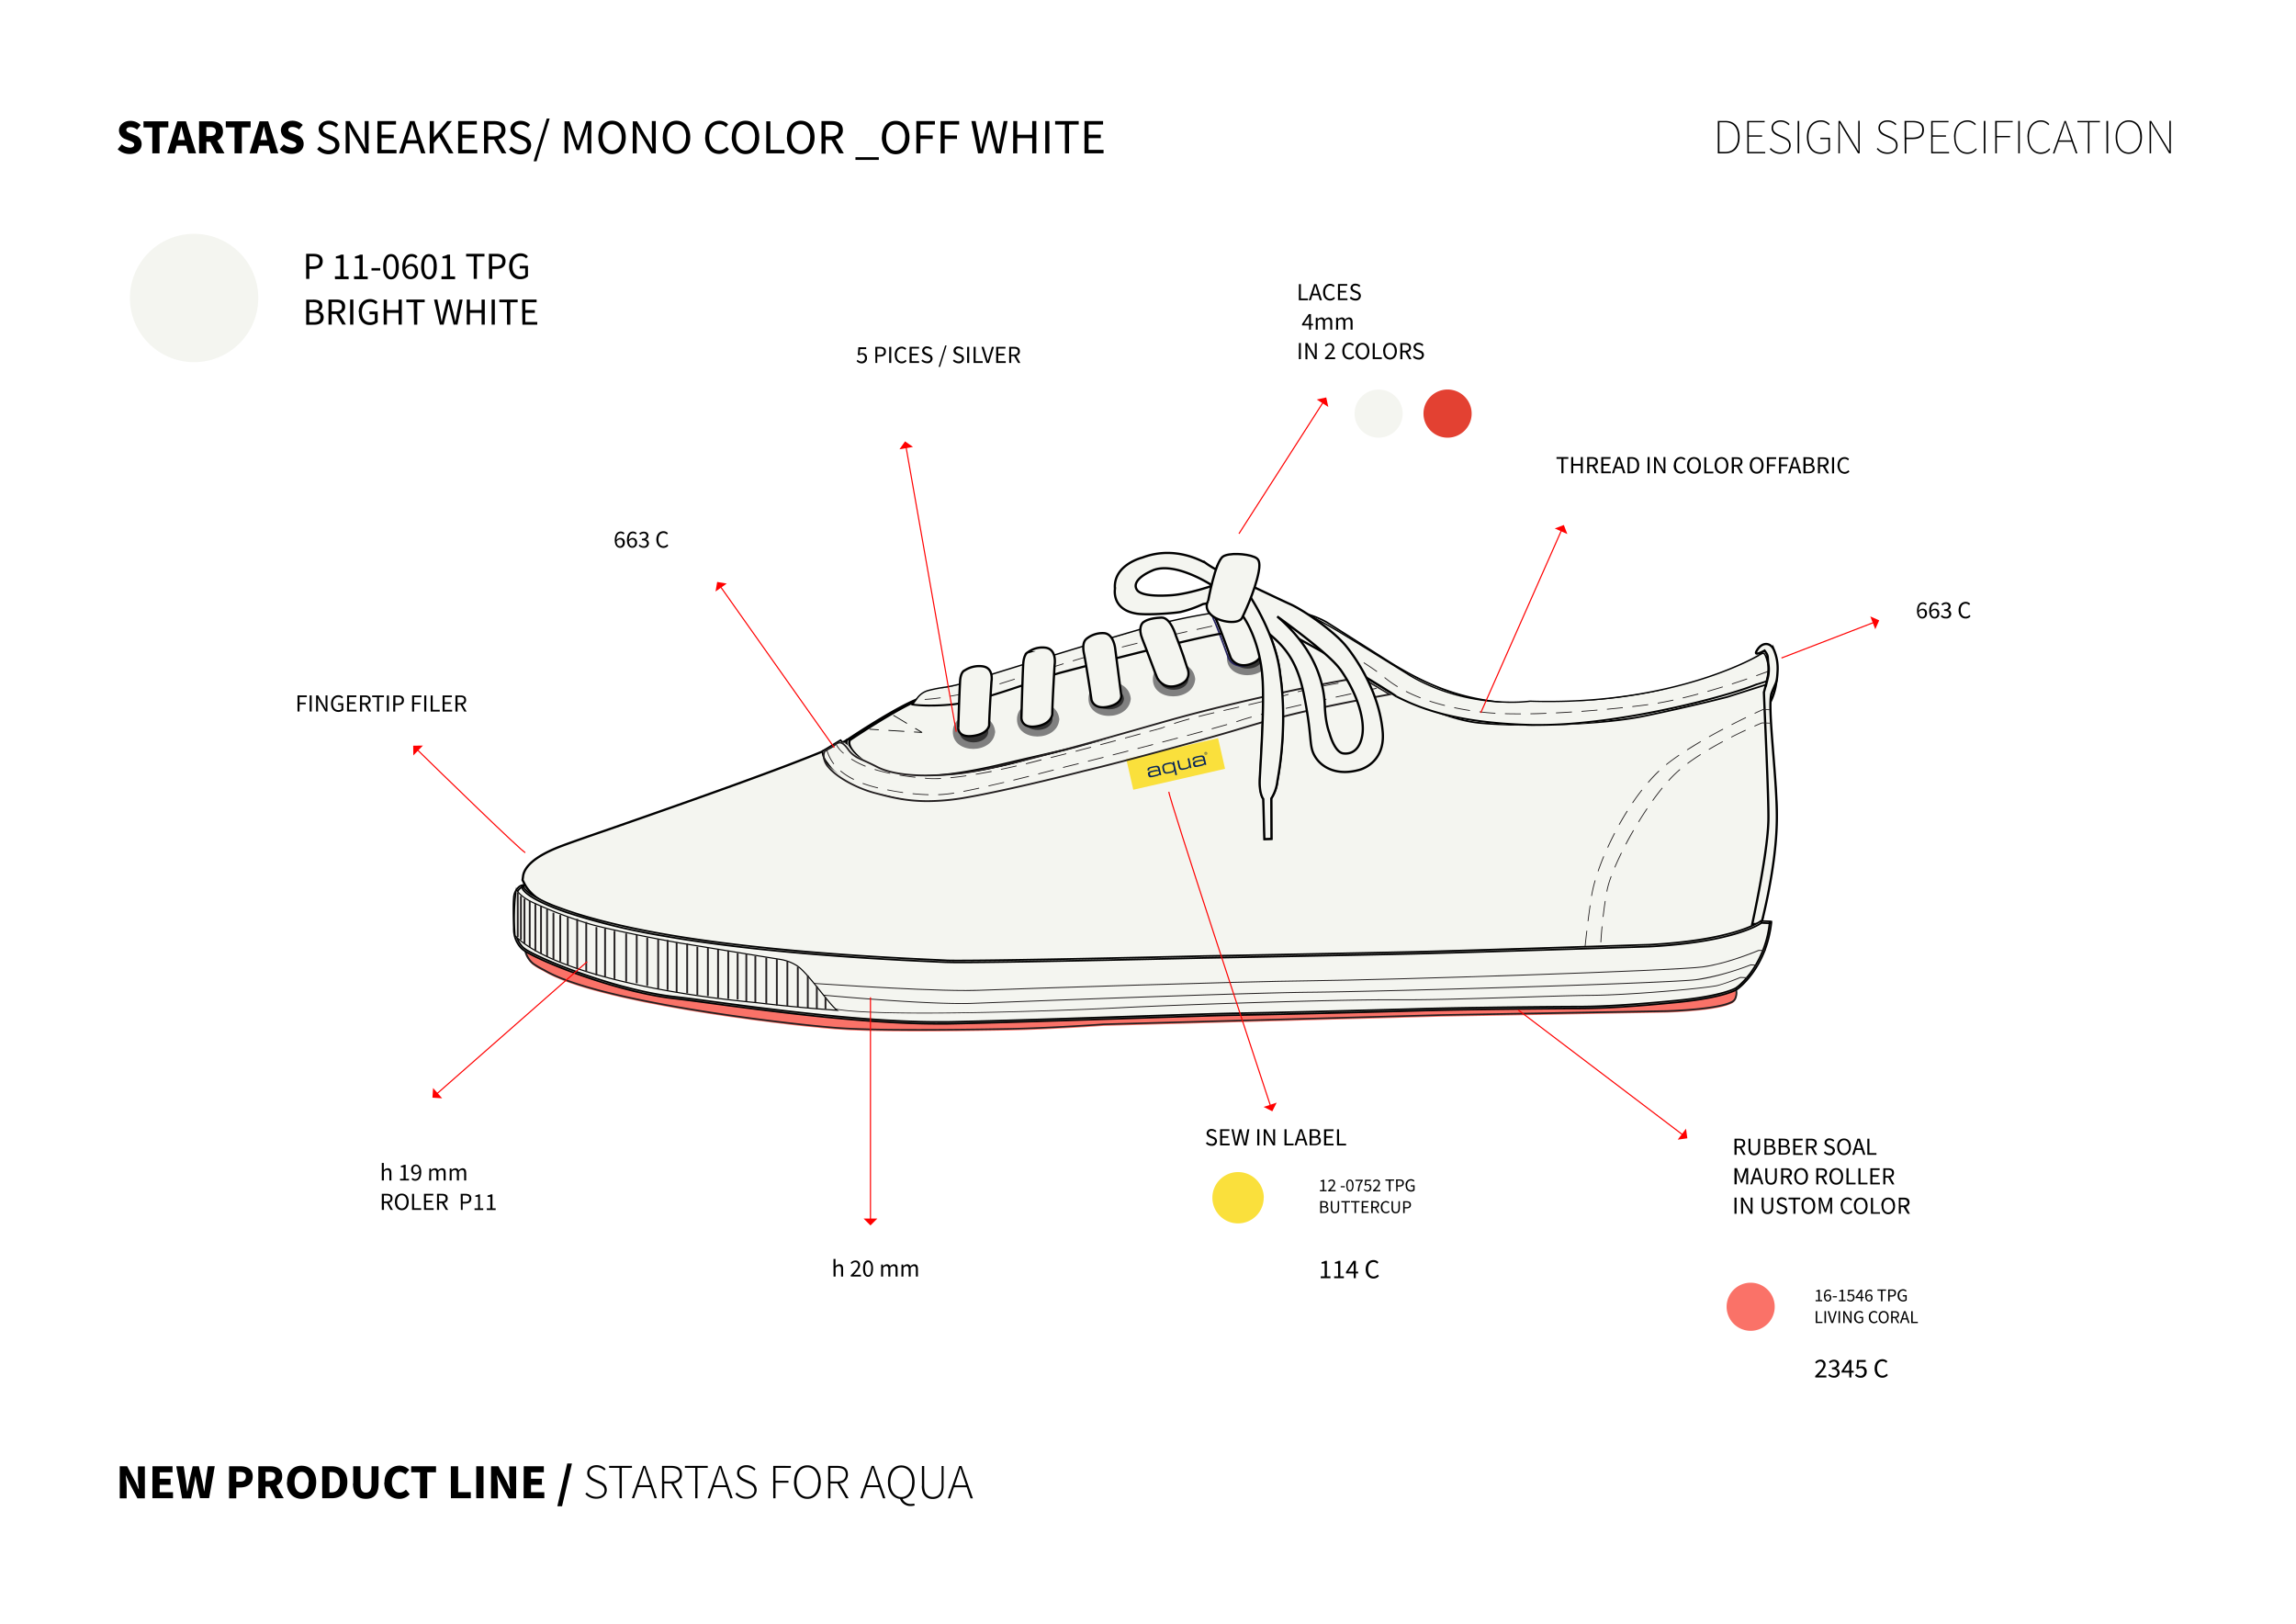 <?xml version="1.0" encoding="UTF-8"?> <svg xmlns="http://www.w3.org/2000/svg" xmlns:xlink="http://www.w3.org/1999/xlink" id="Layer_1" data-name="Layer 1" viewBox="0 0 841.89 595.28"><defs><style>.cls-1,.cls-14,.cls-16,.cls-17,.cls-18,.cls-4,.cls-5{fill:none;}.cls-2{clip-path:url(#clip-path);}.cls-13,.cls-3{fill:#f4f5f0;}.cls-14,.cls-16,.cls-17,.cls-4,.cls-5{stroke:#000;}.cls-14,.cls-16,.cls-17,.cls-18,.cls-4,.cls-5{stroke-miterlimit:10;}.cls-4{stroke-width:0.82px;}.cls-5{stroke-width:0.61px;}.cls-6{fill:#231f20;}.cls-7{fill:#333;}.cls-8{fill:gray;}.cls-9{fill:#22205f;}.cls-10{fill:#fae03c;}.cls-11,.cls-12{fill:#06255b;}.cls-11,.cls-13{fill-rule:evenodd;}.cls-14{stroke-width:0.83px;}.cls-15{fill:#fa7268;}.cls-16{stroke-width:0.61px;}.cls-17{stroke-width:0.41px;}.cls-18{stroke:red;stroke-width:0.41px;}.cls-19{fill:red;}.cls-20{fill:#e34132;}</style><clipPath id="clip-path"><rect class="cls-1" width="841.89" height="595.28"></rect></clipPath></defs><title>Artboard 2</title><g class="cls-2"><path d="M629.88,44.33h2.67c3.67,0,5.33,2.37,5.33,5.9s-1.66,6-5.33,6h-2.67Zm2.6,11.37c3.38,0,4.79-2.34,4.79-5.47s-1.41-5.4-4.79-5.4h-2V55.7Zm8.2-11.37h6.38v.5h-5.8v4.79h4.86v.5h-4.86V55.7h6v.51h-6.56Zm8.25,10.29.39-.39a4.68,4.68,0,0,0,3.57,1.65c1.91,0,3.13-1,3.13-2.55s-1-2.09-2.19-2.63L652,49.87c-1-.45-2.41-1.15-2.41-2.92s1.44-2.84,3.34-2.84a4.45,4.45,0,0,1,3.25,1.4l-.36.4a3.8,3.8,0,0,0-2.89-1.26c-1.65,0-2.77.9-2.77,2.27s1.24,2,2.09,2.41l1.84.83c1.31.59,2.52,1.3,2.52,3.13s-1.48,3.13-3.71,3.13A5,5,0,0,1,648.93,54.62Zm10.22-10.29h.58V56.21h-.58Zm3.39,5.9c0-3.74,2.05-6.12,5.18-6.12a4.19,4.19,0,0,1,3.17,1.4l-.36.4a3.6,3.6,0,0,0-2.81-1.26c-2.84,0-4.57,2.16-4.57,5.58s1.65,5.65,4.43,5.65a4.11,4.11,0,0,0,2.84-1V51h-2.95v-.51H671v4.61a4.58,4.58,0,0,1-3.46,1.33C664.52,56.42,662.54,54,662.54,50.23Zm11.59-5.9h.61L680,53l1.37,2.34h.07c0-1.15-.07-2.23-.07-3.35v-7.7h.54V56.21h-.62L676,47.49l-1.37-2.34h-.07c0,1.12.07,2.13.07,3.24v7.82h-.54Zm14,10.29.39-.39a4.68,4.68,0,0,0,3.57,1.65c1.91,0,3.13-1,3.13-2.55s-1-2.09-2.19-2.63l-1.84-.83c-1-.45-2.41-1.15-2.41-2.92s1.44-2.84,3.35-2.84a4.44,4.44,0,0,1,3.24,1.4l-.36.4a3.79,3.79,0,0,0-2.88-1.26c-1.66,0-2.78.9-2.78,2.27s1.24,2,2.09,2.41l1.84.83c1.31.59,2.52,1.3,2.52,3.13s-1.48,3.13-3.71,3.13A5,5,0,0,1,688.17,54.62Zm10.22-10.29h2.85c2.7,0,4.25.86,4.25,3.24S704,51,701.31,51H699v5.26h-.58Zm2.7,6.12c2.56,0,3.78-.83,3.78-2.88s-1.26-2.74-3.85-2.74h-2v5.62Zm7.06-6.12h6.37v.5h-5.8v4.79h4.87v.5h-4.87V55.7h6v.51h-6.55Zm8.39,5.9c0-3.74,2-6.12,5-6.12a4,4,0,0,1,3,1.4l-.36.4a3.44,3.44,0,0,0-2.67-1.26c-2.74,0-4.39,2.16-4.39,5.58s1.65,5.65,4.32,5.65a3.92,3.92,0,0,0,3.1-1.51l.36.36a4.33,4.33,0,0,1-3.5,1.69C718.52,56.42,716.54,54,716.54,50.23Zm10.9-5.9H728V56.21h-.58Zm4.18,0H738v.5H732.2v5h4.86v.51H732.2v5.87h-.58Zm8.46,0h.58V56.21h-.58Zm3.38,5.9c0-3.74,2-6.12,5-6.12a4,4,0,0,1,3,1.4l-.36.4a3.4,3.4,0,0,0-2.66-1.26c-2.74,0-4.39,2.16-4.39,5.58s1.65,5.65,4.32,5.65a3.9,3.9,0,0,0,3.09-1.51l.36.36a4.31,4.31,0,0,1-3.49,1.69C745.44,56.42,743.46,54,743.46,50.23ZM757,44.33h.51l4.24,11.88h-.61L759.66,52h-4.83l-1.5,4.25h-.58Zm2.49,7.13-.83-2.38c-.51-1.44-.94-2.67-1.37-4.14h-.07c-.44,1.47-.87,2.7-1.37,4.14L755,51.46Zm6.11-6.63h-3.85v-.5H770v.5h-3.85V56.21h-.58Zm6.77-.5H773V56.21h-.58Zm3.39,5.9c0-3.74,2-6.12,4.82-6.12s4.83,2.38,4.83,6.12-2,6.19-4.83,6.19S775.76,54,775.76,50.23Zm9,0c0-3.42-1.69-5.58-4.21-5.58s-4.21,2.16-4.21,5.58,1.69,5.65,4.21,5.65S784.79,53.65,784.79,50.23Zm3.42-5.9h.61L794.08,53l1.37,2.34h.07c0-1.15-.07-2.23-.07-3.35v-7.7H796V56.21h-.61l-5.26-8.72-1.37-2.34h-.07c0,1.12.07,2.13.07,3.24v7.82h-.54Z"></path><path d="M43.15,54.73l1.53-1.82a4.67,4.67,0,0,0,2.88,1.22c1.11,0,1.65-.43,1.65-1.13s-.67-1-1.69-1.4L46,51a3.41,3.41,0,0,1-2.37-3.19c0-1.95,1.74-3.5,4.18-3.5a5.42,5.42,0,0,1,3.78,1.54l-1.34,1.67a3.8,3.8,0,0,0-2.44-.92c-.91,0-1.49.38-1.49,1.05s.76,1,1.79,1.39l1.49.61a3.22,3.22,0,0,1,2.33,3.19c0,2-1.62,3.63-4.42,3.63A6.46,6.46,0,0,1,43.15,54.73Zm12.7-8H52.62V44.47h9.11V46.7H58.5v9.51H55.85ZM65,44.47H68.2l3.69,11.74H69.08l-.72-2.8H64.78l-.73,2.8H61.34Zm2.79,6.88-.28-1.08c-.32-1.18-.64-2.57-1-3.79h-.07c-.28,1.24-.6,2.61-.92,3.79l-.29,1.08Zm9.3.64H75.66v4.22H73V44.47h4.22c2.49,0,4.53.87,4.53,3.66a3.46,3.46,0,0,1-2.09,3.39l2.66,4.69h-3ZM77,49.88c1.39,0,2.14-.6,2.14-1.75s-.75-1.55-2.14-1.55H75.66v3.3Zm9-3.18H82.79V44.47H91.9V46.7H88.67v9.51H86Zm9.18-2.23h3.17l3.69,11.74H99.25l-.72-2.8H95l-.73,2.8H91.51ZM98,51.35l-.28-1.08c-.32-1.18-.64-2.57-.95-3.79h-.07c-.29,1.24-.6,2.61-.93,3.79l-.28,1.08Zm4.57,3.38,1.53-1.82A4.67,4.67,0,0,0,107,54.13c1.11,0,1.65-.43,1.65-1.13s-.67-1-1.69-1.4L105.4,51A3.42,3.42,0,0,1,103,47.76c0-1.95,1.74-3.5,4.18-3.5A5.42,5.42,0,0,1,111,45.8l-1.34,1.67a3.78,3.78,0,0,0-2.44-.92c-.91,0-1.49.38-1.49,1.05s.76,1,1.79,1.39l1.49.61a3.22,3.22,0,0,1,2.33,3.19c0,2-1.62,3.63-4.42,3.63A6.46,6.46,0,0,1,102.56,54.73Z"></path><path d="M116.29,54.67l.9-1a4.62,4.62,0,0,0,3.26,1.46c1.55,0,2.47-.77,2.47-1.92s-.85-1.59-2-2.08l-1.7-.75a3.32,3.32,0,0,1-2.39-3c0-1.8,1.57-3.13,3.72-3.13a4.87,4.87,0,0,1,3.48,1.46l-.8,1a3.74,3.74,0,0,0-2.68-1.11c-1.32,0-2.2.67-2.2,1.72s1,1.57,2,2l1.69.73c1.37.58,2.43,1.4,2.43,3.16s-1.54,3.35-4,3.35A5.66,5.66,0,0,1,116.29,54.67Zm10.46-10.28h1.56l4.27,7.43,1.28,2.45h.07c-.07-1.19-.19-2.53-.19-3.76V44.39h1.43V56.21h-1.56l-4.27-7.44-1.28-2.44H128c.08,1.2.19,2.46.19,3.69v6.19h-1.43Zm11.65,0h6.81v1.27H139.9v3.71h4.48v1.27H139.9v4.3h5.49v1.27h-7Zm11.91,0H152l4,11.82h-1.59l-1.12-3.6H149l-1.14,3.6h-1.53Zm2.6,7-.56-1.8c-.42-1.32-.8-2.62-1.18-4h-.07c-.37,1.37-.75,2.66-1.17,4l-.57,1.8Zm4.68-7h1.5v5.93h0l4.91-5.93h1.71l-3.7,4.5,4.27,7.32h-1.68l-3.53-6.14-2,2.4v3.74h-1.5Zm10.42,0h6.81v1.27h-5.31v3.71H174v1.27h-4.48v4.3H175v1.27h-7Zm13.12,6.82H179v5h-1.51V44.39h3.7c2.41,0,4.14.87,4.14,3.33a3.21,3.21,0,0,1-2.66,3.33l3,5.16H184Zm2.7-3.49c0-1.56-1-2.11-2.85-2.11h-2V50h2C182.82,50,183.83,49.25,183.83,47.72Zm2.8,7,.9-1a4.62,4.62,0,0,0,3.26,1.46c1.55,0,2.47-.77,2.47-1.92s-.86-1.59-2-2.08l-1.7-.75a3.32,3.32,0,0,1-2.39-3c0-1.8,1.57-3.13,3.72-3.13a4.87,4.87,0,0,1,3.48,1.46l-.8,1a3.74,3.74,0,0,0-2.68-1.11c-1.33,0-2.2.67-2.2,1.72s1,1.57,1.95,2l1.69.73c1.36.58,2.43,1.4,2.43,3.16s-1.54,3.35-4,3.35A5.65,5.65,0,0,1,186.63,54.67Zm13.84-11.25h1.07l-4.81,15.67h-1.07Zm6.53,1h1.81l2.27,6.32c.28.8.55,1.64.84,2.46H212c.28-.82.53-1.66.82-2.46L215,44.39h1.82V56.21h-1.4V49.7c0-1,.11-2.45.19-3.49h-.07l-.94,2.69L212.41,55h-1l-2.24-6.12-.94-2.69h-.07c.08,1,.19,2.46.19,3.49v6.51H207Zm12.4,5.87c0-3.79,2.08-6.08,5-6.08s5.05,2.3,5.05,6.08-2.09,6.16-5.05,6.16S219.4,54,219.4,50.26Zm8.54,0c0-2.95-1.38-4.76-3.49-4.76s-3.5,1.81-3.5,4.76,1.39,4.84,3.5,4.84S227.94,53.2,227.94,50.26Zm4.1-5.87h1.55l4.28,7.43,1.27,2.45h.07c-.07-1.19-.19-2.53-.19-3.76V44.39h1.43V56.21H238.9l-4.28-7.44-1.27-2.44h-.08c.08,1.2.2,2.46.2,3.69v6.19H232Zm11,5.87c0-3.79,2.08-6.08,5-6.08s5.05,2.3,5.05,6.08S251,56.42,248,56.42,243,54,243,50.26Zm8.55,0c0-2.95-1.39-4.76-3.5-4.76s-3.5,1.81-3.5,4.76,1.39,4.84,3.5,4.84S251.54,53.2,251.54,50.26Zm7,.05c0-3.81,2.24-6.13,5.24-6.13A4.39,4.39,0,0,1,267,45.63l-.82,1a3.23,3.23,0,0,0-2.4-1.11c-2.24,0-3.72,1.83-3.72,4.77s1.42,4.83,3.66,4.83a3.56,3.56,0,0,0,2.74-1.32l.82.94a4.56,4.56,0,0,1-3.62,1.7C260.75,56.42,258.55,54.15,258.55,50.31Zm9.75-.05c0-3.79,2.08-6.08,5.05-6.08s5,2.3,5,6.08-2.08,6.16-5,6.16S268.3,54,268.3,50.26Zm8.55,0c0-2.95-1.39-4.76-3.5-4.76s-3.5,1.81-3.5,4.76,1.39,4.84,3.5,4.84S276.85,53.2,276.85,50.26Zm4.09-5.87h1.5V54.94h5.16v1.27h-6.66Zm7.59,5.87c0-3.79,2.09-6.08,5.06-6.08s5.05,2.3,5.05,6.08-2.09,6.16-5.05,6.16S288.53,54,288.53,50.26Zm8.55,0c0-2.95-1.38-4.76-3.49-4.76s-3.5,1.81-3.5,4.76,1.39,4.84,3.5,4.84S297.08,53.2,297.08,50.26Zm7.74,1h-2.14v5h-1.5V44.39h3.7c2.4,0,4.13.87,4.13,3.33a3.21,3.21,0,0,1-2.65,3.33l3,5.16h-1.71Zm2.69-3.49c0-1.56-1-2.11-2.85-2.11h-2V50h2C306.5,50,307.51,49.25,307.51,47.72Zm6.12,9.77h8.57v1h-8.57Zm9.71-7.23c0-3.79,2.08-6.08,5.05-6.08s5.05,2.3,5.05,6.08-2.08,6.16-5.05,6.16S323.34,54,323.34,50.26Zm8.55,0c0-2.95-1.39-4.76-3.5-4.76s-3.5,1.81-3.5,4.76,1.39,4.84,3.5,4.84S331.89,53.2,331.89,50.26ZM336,44.39h6.81v1.27h-5.31v4H342v1.27h-4.51v5.29H336Zm8.9,0h6.81v1.27h-5.31v4h4.5v1.27h-4.5v5.29h-1.5Zm11.29,0h1.55L359,50.82l.69,3.81h.07c.26-1.27.55-2.54.83-3.81l1.64-6.43h1.37l1.64,6.43c.28,1.25.56,2.54.85,3.81h.07c.23-1.27.44-2.55.67-3.81L368,44.39h1.45L367,56.21h-1.81l-1.79-7.1c-.2-.93-.39-1.79-.57-2.7h-.07c-.18.91-.39,1.77-.59,2.7l-1.76,7.1h-1.78Zm15.35,0H373v5h5.49v-5H380V56.21h-1.51V50.65H373v5.56h-1.51Zm11.73,0h1.51V56.21h-1.51Zm7.2,1.27h-3.58V44.39h8.65v1.27H392V56.21h-1.5Zm7.19-1.27h6.81v1.27h-5.31v3.71h4.48v1.27h-4.48v4.3h5.49v1.27h-7Z"></path><path d="M43.91,537.55h2.72l3.06,5.83L50.85,546h.07c-.12-1.24-.33-2.88-.33-4.27v-4.14h2.52v11.73H50.39l-3.06-5.85-1.16-2.56H46.1c.12,1.29.34,2.86.34,4.25v4.16H43.91Zm12,0h7.35v2.22h-4.7v2.36h4v2.22h-4v2.71h4.88v2.22H55.88Zm8.72,0h2.72l.81,5.48c.16,1.24.33,2.47.48,3.71h.07c.23-1.24.47-2.49.7-3.71l1.26-5.48h2.25L74.16,543c.23,1.19.47,2.46.7,3.71h.07c.16-1.25.32-2.5.47-3.71l.82-5.48h2.53l-2.08,11.73H73.33L72.19,544c-.19-.9-.35-1.84-.47-2.72h-.08c-.14.88-.29,1.82-.47,2.72l-1.12,5.33H66.78Zm19.38,0h4c2.58,0,4.66.92,4.66,3.77s-2.11,4-4.59,4H86.64v4H84Zm4,5.64c1.46,0,2.15-.65,2.15-1.87s-.79-1.67-2.22-1.67H86.64v3.54Zm10.9,1.87H97.37v4.22H94.72V537.55h4.22c2.49,0,4.53.86,4.53,3.65a3.45,3.45,0,0,1-2.09,3.39l2.66,4.69h-3Zm-.1-2.11c1.39,0,2.14-.59,2.14-1.75s-.75-1.55-2.14-1.55H97.37V543Zm6.47.41c0-3.83,2.16-6,5.33-6s5.33,2.21,5.33,6-2.17,6.14-5.33,6.14S105.2,547.2,105.2,543.36Zm7.94,0c0-2.35-1-3.74-2.61-3.74s-2.61,1.39-2.61,3.74,1,3.85,2.61,3.85S113.14,545.72,113.14,543.36Zm4.93-5.81h3.32c3.58,0,5.89,1.78,5.89,5.81s-2.31,5.92-5.74,5.92h-3.47Zm3.16,9.6c2,0,3.33-1,3.33-3.79s-1.34-3.68-3.33-3.68h-.51v7.47Zm8.2-3.31v-6.29h2.65v6.57c0,2.29.73,3.09,2,3.09s2.08-.8,2.08-3.09v-6.57h2.56v6.29c0,3.94-1.61,5.66-4.64,5.66S129.43,547.78,129.43,543.84Zm11.47-.36c0-3.89,2.58-6.15,5.54-6.15a5,5,0,0,1,3.53,1.52l-1.4,1.71a3,3,0,0,0-2.07-.94c-1.61,0-2.88,1.42-2.88,3.77s1.12,3.82,2.84,3.82a3.09,3.09,0,0,0,2.29-1.1l1.4,1.67a4.83,4.83,0,0,1-3.79,1.72C143.39,549.5,140.9,547.44,140.9,543.48ZM154,539.77h-3.23v-2.22h9.11v2.22h-3.23v9.51H154Zm11.31-2.22H168v9.51h4.63v2.22h-7.29Zm9.32,0h2.66v11.73h-2.66Zm5.42,0h2.72l3.07,5.83L187,546h.07c-.13-1.24-.34-2.88-.34-4.27v-4.14h2.53v11.73h-2.72l-3.06-5.85-1.16-2.56h-.08c.13,1.29.34,2.86.34,4.25v4.16h-2.53Zm12,0h7.36v2.22h-4.7v2.36h4v2.22h-4v2.71h4.88v2.22H192Zm15.94-1h1.73l-3.63,15.66h-1.73Z"></path><path d="M214.64,547.71l.53-.57a4.64,4.64,0,0,0,3.49,1.61c1.81,0,3-1,3-2.39s-1-2-2.14-2.48l-1.8-.8c-1-.46-2.4-1.2-2.4-3s1.47-2.93,3.45-2.93a4.52,4.52,0,0,1,3.3,1.42l-.48.55a3.8,3.8,0,0,0-2.82-1.22c-1.57,0-2.62.84-2.62,2.12s1.18,1.91,2.05,2.29l1.8.8c1.32.6,2.49,1.33,2.49,3.14s-1.49,3.2-3.79,3.2A5.23,5.23,0,0,1,214.64,547.71Zm12.49-9.58h-3.78v-.71h8.38v.71H228v11.15h-.82Zm8.73-.71h.83l4.18,11.86H240l-1.38-4.07h-4.69l-1.4,4.07h-.84Zm2.52,7.1-.76-2.22c-.48-1.41-.9-2.66-1.31-4.1h-.08c-.41,1.45-.83,2.69-1.31,4.1l-.76,2.22Zm7.72-.69h-2.53v5.45h-.82V537.42h3.39c2.36,0,3.9.86,3.9,3.13a3.1,3.1,0,0,1-3,3.23l3.27,5.5h-1Zm-.18-.69c2.1,0,3.27-.84,3.27-2.59s-1.17-2.43-3.27-2.43h-2.35v5Zm9-5h-3.78v-.71h8.38v.71h-3.77v11.15h-.83Zm8.74-.71h.82l4.19,11.86h-.88l-1.38-4.07h-4.7l-1.4,4.07h-.83Zm2.51,7.1-.75-2.22c-.49-1.41-.9-2.66-1.32-4.1H264c-.42,1.45-.83,2.69-1.32,4.1l-.76,2.22Zm3.47,3.19.54-.57a4.62,4.62,0,0,0,3.48,1.61c1.81,0,2.95-1,2.95-2.39s-1-2-2.13-2.48l-1.8-.8c-1-.46-2.41-1.2-2.41-3s1.48-2.93,3.45-2.93a4.52,4.52,0,0,1,3.3,1.42l-.47.55a3.82,3.82,0,0,0-2.83-1.22c-1.57,0-2.62.84-2.62,2.12s1.19,1.91,2.05,2.29l1.8.8c1.33.6,2.5,1.33,2.5,3.14s-1.5,3.2-3.8,3.2A5.23,5.23,0,0,1,269.61,547.71Zm13.89-10.29H290v.71h-5.64v4.73h4.76v.71h-4.76v5.71h-.83Zm7.64,5.89c0-3.75,2-6.11,4.88-6.11s4.89,2.36,4.89,6.11-2,6.19-4.89,6.19S291.14,547.07,291.14,543.31Zm8.9,0c0-3.29-1.61-5.36-4-5.36s-4,2.07-4,5.36,1.61,5.44,4,5.44S300,546.6,300,543.31Zm6.95.52h-2.52v5.45h-.83V537.42H307c2.35,0,3.9.86,3.9,3.13a3.11,3.11,0,0,1-3,3.23l3.27,5.5h-1Zm-.17-.69c2.1,0,3.27-.84,3.27-2.59s-1.17-2.43-3.27-2.43h-2.35v5Zm12.78-5.72h.83l4.18,11.86h-.88l-1.38-4.07h-4.69l-1.4,4.07h-.84Zm2.52,7.1-.76-2.22c-.48-1.41-.9-2.66-1.32-4.1H320c-.41,1.45-.83,2.69-1.31,4.1l-.77,2.22Zm7.86,5c-2.61-.25-4.42-2.62-4.42-6.17,0-3.75,2-6.11,4.88-6.11s4.89,2.36,4.89,6.11c0,3.55-1.82,5.92-4.43,6.17a3.17,3.17,0,0,0,3.09,1.84,4.46,4.46,0,0,0,1.2-.15l.18.71a5.53,5.53,0,0,1-1.45.2A4,4,0,0,1,330,549.48Zm4.48-6.17c0-3.29-1.61-5.36-4-5.36s-4,2.07-4,5.36,1.61,5.48,4,5.48S334.46,546.62,334.46,543.31Zm3.56,1.42v-7.31h.83v7.22c0,3.16,1.48,4.11,3.16,4.11s3.23-1,3.23-4.11v-7.22H346v7.31c0,3.71-2,4.77-4,4.77S338,548.44,338,544.73Zm13.69-7.31h.83l4.18,11.86h-.88l-1.38-4.07h-4.69l-1.4,4.07h-.84Zm2.52,7.1-.76-2.22c-.48-1.41-.9-2.66-1.32-4.1h-.07c-.41,1.45-.83,2.69-1.31,4.1l-.77,2.22Z"></path><g class="cls-2"><path class="cls-3" d="M647.25,237.08a9.28,9.28,0,0,1,2.19,3.19c.07.14.16.31.29.54a13.94,13.94,0,0,1,.64,1.25,10.74,10.74,0,0,1,.83,4.43c0,.61,0,1.26-.09,2a22.15,22.15,0,0,1-3.81,11.41,7,7,0,0,0,0,.76A111.9,111.9,0,0,0,648.68,273l.42,2.93A155.49,155.49,0,0,1,651,296.86c0,1.64-.06,3.21-.18,4.67-1.09,13.07-4,28.57-4.82,32.74a6,6,0,0,1,.06.85,6.87,6.87,0,0,1-1.67,4.39,13.56,13.56,0,0,1-4.47,3.38c-4.34,2.22-11.16,4-20.85,5.52-18.67,2.87-50.11,3.78-97.7,5.14-21.54.62-46,1.32-73.71,2.34s-51.32,1.51-72.35,1.51c-52,0-89.86-3.14-119.1-9.88s-46.76-11.37-56-16.63c-3.79-2.16-6.27-4.49-7.59-7.13l-.6-1.19.17-1.31c.13-1,.69-2.78,3-4.86s6.21-4.19,11.35-6.1c2.37-.87,8-2.84,15.79-5.55,17.58-6.13,47-16.38,67.15-24.06,10.34-3.95,17.14-6.8,20.23-8.48a8.88,8.88,0,0,0,1-.61l6.63-.29.49,2,0,.07a4.23,4.23,0,0,0,.24.47,13.85,13.85,0,0,0,1.65,2.39,32.48,32.48,0,0,0,10.58,7.82c3.58,1.79,8.05,2.67,13.66,2.67,6.93,0,14.42-1.31,21.66-2.57,2.22-.39,4.32-.76,6.4-1.09,5-1.35,15.83-4.75,29.47-9.05,22.45-7.07,53.2-16.76,75.1-22.53,13.47-3.55,21.87-5.21,26.42-5.21a11.53,11.53,0,0,1,2.88.3,19.45,19.45,0,0,1,7,3,16.46,16.46,0,0,1,2.3,2.12c.25.27.51.54.8.82,1.38,1.31,4.53,3.38,15.89,6.27,7.17,1.83,16.66,2.75,28.19,2.75a336,336,0,0,0,41.09-2.94l.93-.12c1.09-.13,4.35-.79,14.06-3.68,6.37-1.9,13.14-4,17.71-5.51,2.48-.79,4.22-1.36,4.73-1.53l.1,0,.49-.14h.05l.22-.07a8.3,8.3,0,0,1-2.2-1.41"></path><path class="cls-4" d="M647.25,237.08a9.28,9.28,0,0,1,2.19,3.19c.07.14.16.31.29.54a13.94,13.94,0,0,1,.64,1.25,10.74,10.74,0,0,1,.83,4.43c0,.61,0,1.26-.09,2a22.15,22.15,0,0,1-3.81,11.41,7,7,0,0,0,0,.76A111.9,111.9,0,0,0,648.68,273l.42,2.93A155.49,155.49,0,0,1,651,296.86c0,1.64-.06,3.21-.18,4.67-1.09,13.07-4,28.57-4.82,32.74a6,6,0,0,1,.06.85,6.87,6.87,0,0,1-1.67,4.39,13.56,13.56,0,0,1-4.47,3.38c-4.34,2.22-11.16,4-20.85,5.52-18.67,2.87-50.11,3.78-97.7,5.14-21.54.62-46,1.32-73.71,2.34s-51.32,1.51-72.35,1.51c-52,0-89.86-3.14-119.1-9.88s-46.76-11.37-56-16.63c-3.79-2.16-6.27-4.49-7.59-7.13l-.6-1.19.17-1.31c.13-1,.69-2.78,3-4.86s6.21-4.19,11.35-6.1c2.37-.87,8-2.84,15.79-5.55,17.58-6.13,47-16.38,67.15-24.06,10.34-3.95,17.14-6.8,20.23-8.48a8.88,8.88,0,0,0,1-.61l6.63-.29.49,2,0,.07a4.23,4.23,0,0,0,.24.47,13.85,13.85,0,0,0,1.65,2.39,32.48,32.48,0,0,0,10.58,7.82c3.58,1.79,8.05,2.67,13.66,2.67,6.93,0,14.42-1.31,21.66-2.57,2.22-.39,4.32-.76,6.4-1.09,5-1.35,15.83-4.75,29.47-9.05,22.45-7.07,53.2-16.76,75.1-22.53,13.47-3.55,21.87-5.21,26.42-5.21a11.53,11.53,0,0,1,2.88.3,19.45,19.45,0,0,1,7,3,16.46,16.46,0,0,1,2.3,2.12c.25.27.51.54.8.82,1.38,1.31,4.53,3.38,15.89,6.27,7.17,1.83,16.66,2.75,28.19,2.75a336,336,0,0,0,41.09-2.94l.93-.12c1.09-.13,4.35-.79,14.06-3.68,6.37-1.9,13.14-4,17.71-5.51,2.48-.79,4.22-1.36,4.73-1.53l.1,0,.49-.14h.05l.22-.07a8.3,8.3,0,0,1-2.2-1.41"></path><path class="cls-3" d="M647.49,236.82a9.61,9.61,0,0,1,2.28,3.3q.09.19.27.51c.18.32.42.75.66,1.28a11.14,11.14,0,0,1,.86,4.58c0,.63,0,1.29-.1,2A22.38,22.38,0,0,1,647.65,260a5.94,5.94,0,0,0,0,.65A114.78,114.78,0,0,0,649,272.92l.43,3a154.49,154.49,0,0,1,1.92,21c0,1.65-.06,3.23-.18,4.7-1.08,12.94-4,28.24-4.82,32.72a5.83,5.83,0,0,1,.06.84,7.26,7.26,0,0,1-1.75,4.62,14.11,14.11,0,0,1-4.58,3.47c-4.38,2.24-11.24,4.06-21,5.55-18.7,2.88-50.15,3.78-97.75,5.15h-.19c-21.49.61-45.86,1.31-73.52,2.33s-51.32,1.51-72.36,1.51c-52,0-89.91-3.14-119.18-9.89S209.32,336.48,200,331.2c-3.86-2.19-6.39-4.57-7.74-7.28l-.65-1.29.19-1.41c.12-1,.69-2.9,3.13-5.08s6.28-4.26,11.46-6.17c2.41-.9,8.32-3,15.8-5.56,17.62-6.14,47-16.38,67.14-24.06,10.33-3.94,17.12-6.78,20.19-8.45a9.32,9.32,0,0,0,1-.59h6.84l.85,1.95a4,4,0,0,0,.21.43,13.83,13.83,0,0,0,1.61,2.33,32.23,32.23,0,0,0,10.47,7.73c3.53,1.77,8,2.63,13.5,2.63,6.9,0,14.37-1.31,21.59-2.57h.08c2.2-.38,4.27-.74,6.33-1.07,5-1.34,15.68-4.72,29.26-9l.16-.05c22.48-7.08,53.22-16.76,75.12-22.54,13.5-3.56,21.93-5.22,26.51-5.22a12.26,12.26,0,0,1,3,.31,19.76,19.76,0,0,1,7.16,3,16.76,16.76,0,0,1,2.36,2.17l.06.07c.23.24.45.48.72.73,1.35,1.28,4.45,3.32,15.72,6.18,7.15,1.82,16.61,2.74,28.11,2.74a337.87,337.87,0,0,0,41.05-2.93l.93-.12c1.07-.14,4.3-.79,14-3.67,6.35-1.89,13.13-4,17.7-5.51l4.73-1.53a7.91,7.91,0,0,1-1.47-1.06"></path><path class="cls-4" d="M647.49,236.82a9.61,9.61,0,0,1,2.28,3.3q.09.19.27.51c.18.32.42.75.66,1.28a11.14,11.14,0,0,1,.86,4.58c0,.63,0,1.29-.1,2A22.38,22.38,0,0,1,647.65,260a5.94,5.94,0,0,0,0,.65A114.78,114.78,0,0,0,649,272.92l.43,3a154.49,154.49,0,0,1,1.92,21c0,1.65-.06,3.23-.18,4.7-1.08,12.94-4,28.24-4.82,32.72a5.83,5.83,0,0,1,.06.84,7.26,7.26,0,0,1-1.75,4.62,14.11,14.11,0,0,1-4.58,3.47c-4.38,2.24-11.24,4.06-21,5.55-18.7,2.88-50.15,3.78-97.75,5.15h-.19c-21.49.61-45.86,1.31-73.52,2.33s-51.32,1.51-72.36,1.51c-52,0-89.91-3.14-119.18-9.89S209.32,336.48,200,331.2c-3.86-2.19-6.39-4.57-7.74-7.28l-.65-1.29.19-1.41c.12-1,.69-2.9,3.13-5.08s6.28-4.26,11.46-6.17c2.41-.9,8.32-3,15.8-5.56,17.62-6.14,47-16.38,67.14-24.06,10.33-3.94,17.12-6.78,20.19-8.45a9.32,9.32,0,0,0,1-.59h6.84l.85,1.95a4,4,0,0,0,.21.43,13.83,13.83,0,0,0,1.61,2.33,32.23,32.23,0,0,0,10.47,7.73c3.53,1.77,8,2.63,13.5,2.63,6.9,0,14.37-1.31,21.59-2.57h.08c2.2-.38,4.27-.74,6.33-1.07,5-1.34,15.68-4.72,29.26-9l.16-.05c22.48-7.08,53.22-16.76,75.12-22.54,13.5-3.56,21.93-5.22,26.51-5.22a12.26,12.26,0,0,1,3,.31,19.76,19.76,0,0,1,7.16,3,16.76,16.76,0,0,1,2.36,2.17l.06.07c.23.24.45.48.72.73,1.35,1.28,4.45,3.32,15.72,6.18,7.15,1.82,16.61,2.74,28.11,2.74a337.87,337.87,0,0,0,41.05-2.93l.93-.12c1.07-.14,4.3-.79,14-3.67,6.35-1.89,13.13-4,17.7-5.51l4.73-1.53a7.91,7.91,0,0,1-1.47-1.06"></path><path class="cls-3" d="M336.28,258.65s12,1.52,17.91.19,28.87-9.29,28.87-9.29l43.5-11s26.89-7.67,34-7.3,12.48-.62,21,5.72,27.83,16.29,27.83,16.29,19.2,10.3,32.56,11.73,43.84,1.07,61-2.47,30.44-7,30.44-7l16.18-5.15s2.14-7.17-.91-9.91c0,0-21.51,10-27.69,11s-49.19,8.57-63.31,6.92-27.06-2.3-48.89-16.14l-21.83-13.84s-12.19-8.09-31.55-3.92c0,0-36.89,5-54.18,12.23s-48.06,14.69-48.06,14.69-8.34.84-12.73,3a10.16,10.16,0,0,0-4.09,4.24"></path><path class="cls-5" d="M336.28,258.65s12,1.52,17.91.19,28.87-9.29,28.87-9.29l43.5-11s26.89-7.67,34-7.3,12.48-.62,21,5.72,27.83,16.29,27.83,16.29,19.2,10.3,32.56,11.73,43.84,1.07,61-2.47,30.44-7,30.44-7l16.18-5.15s2.14-7.17-.91-9.91c0,0-21.51,10-27.69,11s-49.19,8.57-63.31,6.92-27.06-2.3-48.89-16.14l-21.83-13.84s-12.19-8.09-31.55-3.92c0,0-36.89,5-54.18,12.23s-48.06,14.69-48.06,14.69-8.34.84-12.73,3A10.16,10.16,0,0,0,336.28,258.65Z"></path><path class="cls-3" d="M499.43,247.52c-23.61,6-46,9.17-69.36,16.11-17.3,5.14-36.75,9.58-54,14.88-10.63,3.26-18.61,4.54-30.82,5.47-6.93.53-15.06.83-21.42-2-5.19-2.29-11.73-6.5-15.62-10.63-2,1.16-4.62,2.85-6.65,4,.12,3.77,3.36,6.13,6.43,8.33S326.56,293,333,293c26.73,0,29-2.8,52.45-8.17,26.78-6.12,48.73-12.85,72.64-19.45,16.9-4.67,33.63-8.6,50.86-11.83a107,107,0,0,1-9.69-6.08"></path><path class="cls-5" d="M499.43,247.52c-23.61,6-46,9.17-69.36,16.11-17.3,5.14-36.75,9.58-54,14.88-10.63,3.26-18.61,4.54-30.82,5.47-6.93.53-15.06.83-21.42-2-5.19-2.29-11.73-6.5-15.62-10.63-2,1.16-4.62,2.85-6.65,4,.12,3.77,3.36,6.13,6.43,8.33S326.56,293,333,293c26.73,0,29-2.8,52.45-8.17,26.78-6.12,48.73-12.85,72.64-19.45,16.9-4.67,33.63-8.6,50.86-11.83a107,107,0,0,1-9.69-6.08"></path><path class="cls-6" d="M306.46,275l.17.25L307,275l-.16-.25-.24-.19,0,0,.23.19-.17-.24-.34.21.15.26.17.25-.17-.25.15.26A3,3,0,0,0,307,275l0,0,.05-.06-.39-.45-.4.27.32.51-.15-.26m.47-.32-.16-.25-.08.05.33.5.08-.05-.33-.5.16.25-.16-.25-.08.05.33.5.08-.05-.33-.5Zm0,0,.17.25c2.74-1.84,16.9-11.19,25.09-14.6a16.36,16.36,0,0,1,6.29-1.31,11.69,11.69,0,0,1,1.84.13l.49.09.15,0h0a12,12,0,0,0,2.44.22c4.29,0,10.61-1.44,15.18-2.14,2.84-.44,8.91-2.68,16.39-5.62s16.34-6.57,24.66-9.77c16.58-6.38,51.63-11.51,60.54-11.93h.41c4.52,0,12.72,3.29,20.41,7s14.93,7.74,17.67,9.22a8.94,8.94,0,0,1,2.44,1.77,1.94,1.94,0,0,1,.58,1.26,1.47,1.47,0,0,1-.44,1,1.76,1.76,0,0,1-.32.27l-.1.07,0,0,.15.26-.07-.29s-27.33,6.19-39.72,9.61c-6.51,1.8-18.83,4.84-29.54,7.43-5.35,1.3-10.29,2.48-13.9,3.34l-5.87,1.4.07.29-.07-.29s-26.47,5.76-50,11.31c-12,2.83-22.27,4.27-30.45,4.27-7.45,0-13.14-1.2-16.71-3.58a29.77,29.77,0,0,1-6.54-5.48,5,5,0,0,1-1.43-3,1.43,1.43,0,0,1,.28-.91l-.23-.19.19.23.11-.09-.19-.23.17.25-.17-.25-.18-.23-.14.11,0,0a2,2,0,0,0-.42,1.29,5.56,5.56,0,0,0,1.57,3.39,30.23,30.23,0,0,0,6.66,5.6c3.75,2.49,9.54,3.68,17.05,3.68,8.25,0,18.6-1.45,30.59-4.28,11.74-2.78,24.23-5.61,33.78-7.74l11.67-2.59,4.5-1h0s36.3-8.57,49.33-12.17c6.18-1.71,16.11-4.11,24.48-6.08,4.19-1,8-1.87,10.75-2.5s4.46-1,4.46-1h.05l0,0a2.81,2.81,0,0,0,.6-.48,2.1,2.1,0,0,0,.6-1.4,2.52,2.52,0,0,0-.73-1.65A9.08,9.08,0,0,0,499,245.7c-2.72-1.47-10-5.53-17.69-9.23s-15.9-7-20.67-7h-.44c-9,.43-44,5.55-60.72,12-8.33,3.21-17.19,6.84-24.67,9.77s-13.56,5.18-16.26,5.59c-4.6.71-10.92,2.13-15.09,2.13a10.46,10.46,0,0,1-2.31-.21l-.06.3.07-.29a10.27,10.27,0,0,0-2.64-.28,16.92,16.92,0,0,0-6.52,1.36c-8.3,3.46-22.43,12.81-25.19,14.65h0Z"></path><path class="cls-3" d="M310.28,271.52l.39-.27,0,0-.36.23m.47-.32-.08.05Zm0,0c2.75-1.84,16.9-11.19,25.15-14.63a14.88,14.88,0,0,1,9-1.07c3.85.86,12-1.06,17.51-1.92s24.34-9,41-15.37,51.67-11.53,60.64-12,33.09,13.24,38.64,16.23,2.13,4.91,2.13,4.91-27.32,6.19-39.71,9.61c-13,3.59-49.32,12.17-49.32,12.17s-26.47,5.76-50,11.31c-22.86,5.41-39.71,5.77-47.39.64-9.55-6.36-8.25-9.24-7.75-9.83Z"></path><path class="cls-4" d="M310.28,271.52l.39-.27,0,0-.36.23m.47-.32-.08.05Zm0,0c2.75-1.84,16.9-11.19,25.15-14.63a14.88,14.88,0,0,1,9-1.07c3.85.86,12-1.06,17.51-1.92s24.34-9,41-15.37,51.67-11.53,60.64-12,33.09,13.24,38.64,16.23,2.13,4.91,2.13,4.91-27.32,6.19-39.71,9.61c-13,3.59-49.32,12.17-49.32,12.17s-26.47,5.76-50,11.31c-22.86,5.41-39.71,5.77-47.39.64-9.55-6.36-8.25-9.24-7.75-9.83Z"></path><path class="cls-3" d="M311.36,271.52l.4-.27,0,0-.36.23m.48-.32-.08.05Zm0,0c2.75-1.84,16.89-11.19,25.14-14.63a14.91,14.91,0,0,1,9-1.07c3.84.86,12-1.06,17.5-1.92s24.34-9,41-15.37,51.66-11.53,60.63-12,33.1,13.24,38.65,16.23,2.13,4.91,2.13,4.91-27.33,6.19-39.71,9.61c-13,3.59-49.32,12.17-49.32,12.17s-26.47,5.76-50,11.31c-22.86,5.41-39.71,5.77-47.4.64-9.54-6.36-8.24-9.24-7.75-9.83Z"></path><path class="cls-4" d="M311.36,271.52l.4-.27,0,0-.36.23m.48-.32-.08.05Zm0,0c2.75-1.84,16.89-11.19,25.14-14.63a14.91,14.91,0,0,1,9-1.07c3.84.86,12-1.06,17.5-1.92s24.34-9,41-15.37,51.66-11.53,60.63-12,33.1,13.24,38.65,16.23,2.13,4.91,2.13,4.91-27.33,6.19-39.71,9.61c-13,3.59-49.32,12.17-49.32,12.17s-26.47,5.76-50,11.31c-22.86,5.41-39.71,5.77-47.4.64-9.54-6.36-8.24-9.24-7.75-9.83Z"></path><path class="cls-3" d="M644.94,240.42S614.19,259,561,257.28c0,0-22.42,3.21-43.77-9.18-27.48-17-27.49-17.12-35.87-21.56,0,0-9-4.27-17.07-3.84a232.05,232.05,0,0,0-34.59,5.12c-11.48,2.51-72.38,21.56-72.38,21.56a68.47,68.47,0,0,1-10.67,2.78c-5.13.84-8.33,1.07-10.47,4.06s-1.92,2.35-1.92,2.35a63.26,63.26,0,0,0,14.52,0c11.1-1.07,32.45-9.61,40.14-11.75,0,0,50.24-13.29,60.42-14.52C460.05,231,466,228.89,475.42,234c23,12.57,37.85,22.24,36.51,21.57,7.68,3.84,20.87,9.82,50,10.46,29.25.64,70.25-10,82.18-14.84,0,0,.68-.19,3.55-1.14a14.58,14.58,0,0,0,.52-6.87c-1.2-5-1.92-3.2-3.2-2.77"></path><path class="cls-6" d="M344.88,255.67c-2.24.32-4.23.52-5.81.6l0,.3c1.59-.07,3.58-.28,5.83-.6l0-.3M354.1,254c-2,.42-3.91.79-5.75,1.11l0,.29c1.84-.31,3.79-.68,5.76-1.1Zm9-2.37c-2.17.65-4.07,1.2-5.63,1.59l.07.3c1.57-.4,3.48-.95,5.65-1.6Zm8.94-2.8-5.58,1.77.09.28c1.75-.54,3.62-1.14,5.58-1.77ZM381,246l-5.58,1.79.09.28,5.58-1.78Zm8.94-2.82c-1.88.59-3.75,1.17-5.59,1.76l.09.28,5.59-1.75Zm9-2.7c-1.86.54-3.74,1.1-5.61,1.67l.09.29c1.87-.57,3.75-1.13,5.61-1.67Zm9-2.51c-1.69.44-3.32.88-4.87,1.32l-.79.22.09.29.78-.22c1.55-.44,3.18-.88,4.87-1.32Zm9.09-2.31q-2.88.71-5.69,1.42l.08.29,5.68-1.42Zm9.12-2.18-5.7,1.35.07.29,5.7-1.35Zm9.15-2.1-5.72,1.3.07.3,5.72-1.3Zm9.16-2c-1.66.36-3.6.78-5.73,1.26l.07.29,5.73-1.26Zm9.2-1.91c-1,.16-2,.36-3,.58l-2.74.59.06.29,2.74-.58c1-.22,2-.42,3-.59Zm9.34-.93a53.93,53.93,0,0,0-5.86.41l0,.3a53.25,53.25,0,0,1,5.82-.41Zm9.31,1.08a28.57,28.57,0,0,0-5.79-1l0,.3a28.1,28.1,0,0,1,5.73,1Zm8.36,4.26c-2.14-1.15-3.71-2-4.29-2.43a8.46,8.46,0,0,0-.79-.5l-.15.26a8,8,0,0,1,.77.49c.62.44,2.17,1.29,4.31,2.45Zm8.25,4.47c-1.82-1-3.57-1.95-5.15-2.8l-.15.26c1.59.85,3.33,1.8,5.15,2.8Zm8.14,4.66c-1.67-1-3.38-2-5.07-2.95l-.15.26c1.69,1,3.4,2,5.07,3ZM505,246.1c-1.47-1.07-3.12-2.17-4.86-3.28l-.16.26c1.73,1.1,3.37,2.2,4.85,3.27l.18-.25Zm7.55,5.53a40.65,40.65,0,0,1-4.76-3.36l-.19.23a42.09,42.09,0,0,0,4.79,3.39Zm8.39,4.08a57.36,57.36,0,0,1-5.33-2.38l-.14.27a55.44,55.44,0,0,0,5.36,2.39Zm8.91,2.79q-2.88-.72-5.61-1.61l-.1.28q2.74.9,5.64,1.62Zm9.17,1.84q-2.93-.46-5.75-1.06l-.06.3c1.88.4,3.81.75,5.76,1.06Zm9.29,1c-2.07-.12-4-.29-5.69-.52h-.13l0,.3h.12q2.58.34,5.72.52Zm9.36.22h-.56c-1.84,0-3.61,0-5.29-.07v.3c1.69.05,3.46.07,5.3.07h.56Zm9.36-.2c-2,.08-4,.13-5.85.17v.3c1.9,0,3.86-.09,5.85-.17Zm9.35-.48-5.84.33v.3c1.93-.09,3.89-.2,5.85-.33Zm9.35-.7q-2.91.25-5.84.46l0,.3q2.92-.21,5.84-.46Zm9.32-.9c-1.91.21-3.86.4-5.83.59l0,.3c2-.19,3.92-.38,5.83-.59Zm9.3-1.1-.66.08c-1.67.22-3.39.43-5.15.63l0,.3q2.65-.3,5.16-.63l.66-.09Zm9.21-1.67c-1.93.42-3.86.8-5.74,1.13l.05.29c1.89-.32,3.82-.7,5.76-1.12Zm9.1-2.23c-1.87.51-3.77,1-5.67,1.45l.07.29c1.91-.45,3.81-.94,5.68-1.45l-.08-.29Zm9-2.61c-1.8.56-3.68,1.12-5.61,1.67l.08.29c1.94-.55,3.82-1.12,5.62-1.68l-.09-.28Zm8.91-2.92c-1.68.58-3.55,1.21-5.56,1.86l.1.28c2-.65,3.88-1.27,5.56-1.85Zm8.83-3.2s-.52.21-1.47.56-2.32.87-4,1.48l.1.28c3.43-1.22,5.51-2,5.52-2Z"></path><path class="cls-3" d="M648.43,243.45c-.42-3,.18-2.82-1.41-4.94,0,0-4.47,2.59-2.75-.14,2-3.23,5-2.77,6.18-.14a17.21,17.21,0,0,1,1.36,7.58c-.25,4.93-.49,3.87-2.2,8.25-1.68,4.91,2,30.59,1.92,46-.1,18.06-5.77,38.85-5.77,38.85a10.45,10.45,0,0,0-3.28-.05s5.72-25.92,5.95-38.17c.16-8-1.41-39.82-1.64-46.89l1.41-5.18a13.22,13.22,0,0,0,.23-5.19"></path><path class="cls-4" d="M648.43,243.45c-.42-3,.18-2.82-1.41-4.94,0,0-4.47,2.59-2.75-.14,2-3.23,5-2.77,6.18-.14a17.21,17.21,0,0,1,1.36,7.58c-.25,4.93-.49,3.87-2.2,8.25-1.68,4.91,2,30.59,1.92,46-.1,18.06-5.77,38.85-5.77,38.85a10.45,10.45,0,0,0-3.28-.05s5.72-25.92,5.95-38.17c.16-8-1.41-39.82-1.64-46.89l1.41-5.18a13.22,13.22,0,0,0,.23-5.19"></path><path class="cls-6" d="M587.3,339.62c-.26,2.65-.4,4.74-.46,5.85l.3,0c.06-1.11.21-3.2.46-5.84l-.3,0m1.15-9.31c-.32,2-.57,4-.78,5.82l.3,0c.21-1.82.46-3.78.78-5.8Zm2.21-9.11a35.28,35.28,0,0,0-1.59,5.39l0,.25.3.06,0-.25a33.84,33.84,0,0,1,1.57-5.35Zm3.76-8.61c-.91,1.85-1.74,3.64-2.45,5.33l.27.12c.72-1.68,1.54-3.47,2.45-5.32l-.27-.13Zm4.43-8.27c-1,1.72-2,3.44-2.83,5.13l.26.14c.89-1.69,1.84-3.41,2.83-5.12Zm5-8c-1.08,1.61-2.14,3.27-3.16,4.94l.26.16c1-1.67,2.08-3.33,3.15-4.93Zm5.57-7.56c-1.19,1.46-2.38,3-3.56,4.67l.25.17c1.17-1.63,2.36-3.19,3.54-4.65l-.23-.19Zm6.5-6.78c-.24.19-.46.39-.68.59a43.3,43.3,0,0,0-3.53,3.52l.23.2a44.4,44.4,0,0,1,3.5-3.5l.67-.58Zm7.59-5.52c-1.67,1.07-3.3,2.18-4.84,3.33l.19.24c1.52-1.14,3.15-2.25,4.82-3.31Zm8.12-4.72c-1.68.9-3.4,1.86-5.12,2.88l.16.26c1.71-1,3.43-2,5.1-2.87Zm8.39-4.2c-1.56.74-3.35,1.6-5.27,2.57l.13.27c1.92-1,3.7-1.83,5.27-2.56l-.13-.28Zm8.9-2.57-2.87-.1,0,0s-1.05.42-2.79,1.19l.12.28c1.74-.77,2.78-1.19,2.78-1.19l-.06-.14v.15l2.83.09Z"></path><path class="cls-6" d="M581.71,341.21c-.31,2.59-.52,4.6-.65,5.83l.3,0c.13-1.22.34-3.24.65-5.82l-.3,0m1.21-9.29c-.29,2.07-.56,4-.78,5.8l.3,0c.22-1.78.48-3.73.78-5.8Zm1.85-9.2a48.9,48.9,0,0,0-1.33,5.72l.29.05a49,49,0,0,1,1.33-5.69Zm3.15-8.84c-.78,1.88-1.48,3.72-2.08,5.48l.28.1c.61-1.76,1.3-3.59,2.08-5.47Zm4-8.51c-.91,1.76-1.77,3.53-2.56,5.28l.28.12c.78-1.74,1.64-3.5,2.55-5.26Zm4.64-8.16q-1.56,2.49-3,5.06l.26.14c1-1.7,1.94-3.39,3-5l-.25-.16Zm5.38-7.69c-1.19,1.51-2.34,3.1-3.45,4.74l.25.17c1.1-1.63,2.25-3.22,3.44-4.73Zm6.28-7c-1.38,1.3-2.73,2.73-4,4.25l.23.2a56.32,56.32,0,0,1,4-4.23Zm7.38-5.8c-1.68,1.16-3.27,2.32-4.72,3.49l.18.23c1.45-1.16,3-2.32,4.71-3.47Zm7.94-5c-1.69,1-3.37,2-5,3.07l.16.25c1.63-1,3.3-2.06,5-3.06Zm8.2-4.56c-1.67.89-3.4,1.83-5.15,2.81l.15.26c1.75-1,3.48-1.92,5.14-2.8l-.14-.27Zm8.37-4.24c-1.55.76-3.33,1.64-5.25,2.62l.14.27c1.91-1,3.69-1.86,5.25-2.62Zm8.81-2.86-2.49-.11,0,0s-1.16.51-3.11,1.43l.13.27c1.94-.91,3.1-1.42,3.1-1.43l-.06-.13v.15l2.45.1Z"></path><path d="M322.23,267.4l-3.41-.21,0,.3,3.41.21m9.37.28-5.84-.36,0,.3,5.84.36Zm3.88-.81,2,1.17-2.33-.14,0,.3,2.95.18.08-.28-2.49-1.49Zm-8-4.82,5,3,.15-.26-5-3Z"></path><path class="cls-7" d="M363.65,268.27c0,2.83-2.92,5.12-6.51,5.12s-6.52-2.29-6.52-5.12,2.92-5.12,6.52-5.12,6.51,2.3,6.51,5.12"></path><path class="cls-8" d="M362.4,268.27c-.37,5.16-10.53,5.22-10.53,0s10.16-5.15,10.53,0c.12,1.59,2.61,1.6,2.49,0-.61-8.32-15.48-8.46-15.51,0s14.9,8.33,15.51,0c.12-1.6-2.37-1.59-2.49,0"></path><path class="cls-7" d="M387.17,263.72c0,2.83-2.92,5.12-6.51,5.12s-6.51-2.29-6.51-5.12,2.91-5.12,6.51-5.12,6.51,2.3,6.51,5.12"></path><path class="cls-8" d="M385.93,263.72c-.38,5.16-10.54,5.22-10.54,0s10.16-5.15,10.54,0c.11,1.59,2.6,1.6,2.49,0-.61-8.32-15.49-8.46-15.52,0s14.91,8.33,15.52,0c.11-1.6-2.38-1.59-2.49,0"></path><path class="cls-7" d="M413.38,256.16c0,2.83-2.91,5.12-6.51,5.12s-6.51-2.29-6.51-5.12,2.92-5.12,6.51-5.12,6.51,2.29,6.51,5.12"></path><path class="cls-8" d="M412.14,256.16c-.38,5.15-10.53,5.21-10.53,0s10.15-5.15,10.53,0c.12,1.59,2.61,1.6,2.49,0-.61-8.32-15.48-8.47-15.51,0s14.9,8.32,15.51,0c.12-1.6-2.37-1.59-2.49,0"></path><path class="cls-7" d="M437,249c0,2.83-2.91,5.12-6.51,5.12S424,251.82,424,249s2.91-5.12,6.51-5.12S437,246.16,437,249"></path><path class="cls-8" d="M435.76,249c-.38,5.15-10.54,5.22-10.54,0s10.16-5.15,10.54,0c.11,1.59,2.6,1.6,2.49,0-.61-8.32-15.49-8.47-15.52,0s14.91,8.32,15.52,0c.11-1.6-2.38-1.59-2.49,0"></path><path class="cls-7" d="M464.16,241.24c0,2.83-2.92,5.12-6.51,5.12s-6.52-2.29-6.52-5.12,2.92-5.12,6.52-5.12,6.51,2.29,6.51,5.12"></path><path class="cls-8" d="M462.91,241.24c-.38,5.15-10.53,5.21-10.53,0s10.15-5.15,10.53,0c.12,1.59,2.61,1.6,2.49,0-.61-8.32-15.48-8.47-15.51,0s14.9,8.32,15.51,0c.12-1.6-2.37-1.59-2.49,0"></path><path class="cls-9" d="M446.05,221.74l.21.21a4.7,4.7,0,0,1,1.1-.95,5.38,5.38,0,0,1,2.81-.64,10.83,10.83,0,0,1,1.22.07c1.45.14,2.88,1.67,3.89,3.2a19.25,19.25,0,0,1,1.2,2.09c.14.28.25.51.32.68a2.15,2.15,0,0,1,.11.25l.28-.12-.28.11,1.24,3.44c.74,2,1.71,4.77,2.65,7.41v0l0,0a4.53,4.53,0,0,1,.49,2,3.3,3.3,0,0,1-.61,1.94,5.57,5.57,0,0,1-2.58,1.82,7.72,7.72,0,0,1-2.86.6,5.22,5.22,0,0,1-3.08-1,4.34,4.34,0,0,1-1.44-1.7h0c-.05-.12-.33-.88-.72-2-1.18-3.24-3.46-9.52-4.6-11.95a5.63,5.63,0,0,1-.61-2.41,4,4,0,0,1,1.43-3l-.21-.21-.21-.21a4.55,4.55,0,0,0-1.61,3.4,6.25,6.25,0,0,0,.67,2.66c.74,1.58,2,4.91,3.11,7.91.56,1.5,1.07,2.92,1.47,4s.65,1.81.73,2l0,.07,0-.07a4.9,4.9,0,0,0,1.64,2,5.81,5.81,0,0,0,3.43,1.08,8.36,8.36,0,0,0,3.08-.64,6.18,6.18,0,0,0,2.85-2,3.94,3.94,0,0,0,.72-2.29,5.2,5.2,0,0,0-.59-2.31l-.26.15.28-.1c-1.87-5.29-3.89-10.86-3.89-10.86h0a21.85,21.85,0,0,0-1.69-3.12c-1.06-1.57-2.51-3.25-4.32-3.47a12.18,12.18,0,0,0-1.29-.07,5.94,5.94,0,0,0-3.11.72,5.1,5.1,0,0,0-1.22,1.05l.21.21"></path><path class="cls-6" d="M454,224.19l.14.27-.08-.15v.17l.08,0-.08-.15v.17h0v0a1.76,1.76,0,0,1,.54.44,28,28,0,0,1,4.46,7.86,52.07,52.07,0,0,1,3.58,15.83c.15,2.07.2,4.51.2,7.13,0,10.12-.88,23.1-1.23,29.87q0,.69,0,1.32c0,4.54,1.33,6.17,1.38,6.23l.23.1h0V293l0,.29h0V293l0,.29-.14-.05-.12-.25h0l.41,15,3.2-.11-.07-15.09h-.3l.25.18a15.17,15.17,0,0,0,2.29-6.55,131.69,131.69,0,0,0,2.1-23.4,99.21,99.21,0,0,0-1-15.26l-.3.06.3,0c-1.46-15.89-12.49-31.32-12.5-31.34l-.32-.45-3.5,8.86.72-.38-.14-.27.27.11,3-7.59-.28-.11-.25.18s.17.23.47.68c2.12,3.15,10.68,16.66,11.92,30.36h0v0s.06.36.16,1.05a107.88,107.88,0,0,1,.85,14.1A131.49,131.49,0,0,1,468,286.3a14.6,14.6,0,0,1-2.19,6.3l-.06.08.07,14.6-2,.07L463.44,293h0l-.1-.22c-.12-.09-.16-.07-.18-.07h0v0h0V293l.19-.23,0,0h0c-.1-.13-1.23-1.69-1.23-5.83q0-.62,0-1.29c.35-6.76,1.23-19.75,1.23-29.9,0-2.63-.06-5.08-.2-7.17a51.93,51.93,0,0,0-4.44-17.9,32.73,32.73,0,0,0-2.79-4.95,11,11,0,0,0-1.08-1.32,3.15,3.15,0,0,0-.43-.36.71.71,0,0,0-.43-.16l-.21.05.15.26.27.11-.27-.11"></path><path class="cls-6" d="M443,219.6l-.25-.17a3.25,3.25,0,0,0-.51,1.73,4.13,4.13,0,0,0,1.54,3,10.55,10.55,0,0,0,6.53,2.23,6.26,6.26,0,0,0,2.3-.4,2.27,2.27,0,0,0,1.35-1.38l-.28-.09.27.13s3.89-7.87,5-14.1a11.59,11.59,0,0,0,.22-2.06,3.24,3.24,0,0,0-.52-2,2.84,2.84,0,0,0-1.26-.88,16.49,16.49,0,0,0-5.73-.94,8.47,8.47,0,0,0-4.24.83,6.7,6.7,0,0,0-1.87,3,71.7,71.7,0,0,0-2.89,11l.3,0-.25-.17.25.17.29.06s.14-.76.38-1.93c.36-1.74,1-4.4,1.7-6.77a25,25,0,0,1,1.19-3.17,4.53,4.53,0,0,1,1.23-1.75,7.91,7.91,0,0,1,3.91-.73,16.12,16.12,0,0,1,5.5.89,2.28,2.28,0,0,1,1,.69,2.62,2.62,0,0,1,.4,1.63,10.74,10.74,0,0,1-.21,2,51,51,0,0,1-2.92,9.26c-.55,1.36-1.07,2.53-1.45,3.36s-.62,1.32-.62,1.32v0a1.69,1.69,0,0,1-1,1,5.41,5.41,0,0,1-2.06.34,9.93,9.93,0,0,1-6.12-2.06,3.55,3.55,0,0,1-1.35-2.59,2.63,2.63,0,0,1,.21-1,2.72,2.72,0,0,1,.13-.28l.05-.07v0l0-.05v-.07l-.29-.06"></path><path class="cls-3" d="M311.88,274.5c2.85,3.86,3.42,3,10.89,6.83,4.48,2.3,13.45,4.27,30.53,2.35,17.31-1.95,65.54-16.44,80.27-20.5,16.43-4.52,46.76-11.53,66.62-14.73l10.46,6.19c-36.73,6.62-46.6,10.2-58.4,13.67-10.74,3.16-40.49,11.34-53.26,14.3,0,0-26.48,6.83-43.56,9.82s-26,.33-33.73-1.71c-8.11-2.13-20.5-9-18.36-14.94,0,0-.64,0,2.56-1.71,2-1.08,3-3.63,6,.43"></path><path class="cls-6" d="M305.87,280a16,16,0,0,1-2.57-5.16l-.29.08a15.93,15.93,0,0,0,2.63,5.26l.23-.18m7.3,5.63a24.22,24.22,0,0,1-4.89-3.13l-.2.23A24.51,24.51,0,0,0,313,285.9Zm8.79,3.08a50.91,50.91,0,0,1-5.6-1.66l-.1.28a49.32,49.32,0,0,0,5.63,1.67Zm9.19,1.71c-2-.27-3.93-.6-5.76-1l-.06.29c1.84.37,3.79.7,5.78,1Zm9.32.78c-1.91-.05-3.87-.18-5.83-.37l0,.3c2,.19,3.94.32,5.86.37Zm9.32-.6c-1,.17-2,.3-2.78.38-1,.1-2,.17-3,.2v.3c1.05,0,2.07-.1,3.05-.2.81-.08,1.75-.21,2.79-.38l0-.3Zm9.2-1.8c-2,.45-4,.85-5.74,1.19l.06.29c1.77-.34,3.71-.74,5.75-1.18Zm9.15-2.1L362.43,288l.06.29,5.72-1.33Zm9.11-2.24-5.69,1.42.07.29,5.69-1.41Zm9.09-2.33-5.68,1.47.07.29,5.69-1.47Zm9.13-2.33c-2.61.65-4.27,1.06-4.56,1.12h0l-1.15.31.08.29,1.15-.31,0-.14,0,.14c.31-.06,2-.46,4.57-1.12Zm9.11-2.31-5.69,1.45.07.29,5.69-1.44Zm9.09-2.33L408,276.62l.08.29,5.68-1.46Zm9.09-2.36-5.68,1.48.08.29,5.67-1.48Zm9.08-2.39-5.68,1.5.08.29,5.67-1.5ZM440.9,268l-5.66,1.53.07.29,5.67-1.53Zm9-2.53c-1.64.48-3.55,1-5.64,1.59l.08.29c2.09-.58,4-1.11,5.65-1.59Zm9-2.75c-1.62.45-3,.86-4,1.21-.44.15-1,.33-1.6.52l.09.29c.62-.19,1.17-.37,1.61-.53,1-.35,2.37-.75,4-1.2Zm9.1-2.33c-2,.49-3.94,1-5.69,1.42l.07.29c1.75-.45,3.67-.93,5.7-1.42Zm9.15-2.15c-1.94.44-3.86.89-5.72,1.33l.07.29,5.71-1.33Zm9.15-2.06-5.72,1.28.06.29,5.73-1.27Zm9.17-2-5.73,1.25.06.3,5.74-1.25Zm9.21-2L499,253.42l.06.29,5.76-1.22Z"></path><path class="cls-6" d="M309.4,276.07a10.86,10.86,0,0,1-2.49-2.91,3.82,3.82,0,0,1-.31-.74l0-.18v-.05h-.3c0,.06,0,1.55,2.94,4.11l.2-.23m8,4.72a31.91,31.91,0,0,1-5.19-2.63l-.16.25a31,31,0,0,0,5.24,2.66Zm9,2.6q-3-.61-5.66-1.44l-.09.29c1.8.56,3.7,1,5.69,1.44Zm9.24,1.42q-3-.33-5.79-.79l-.05.3q2.81.46,5.81.79Zm9.33.45c-.86,0-1.68.06-2.47.06-1,0-1.88,0-2.72-.1l-.65-.06,0,.3.65.06c.85.07,1.76.1,2.74.1.79,0,1.62,0,2.48-.06Zm9.31-1c-2,.29-4,.54-5.82.72l0,.3c1.88-.18,3.84-.43,5.83-.72Zm9.23-1.61c-1.89.37-3.82.73-5.76,1.06l.05.29c1.94-.32,3.88-.68,5.77-1Zm9.17-2c-1.75.41-3.69.84-5.73,1.27l.07.29c2-.43,4-.86,5.72-1.26Zm9.12-2.24-.35.08h0l-1.45.38c-.92.24-2.26.58-3.9,1l.07.3c3.28-.8,5.35-1.36,5.35-1.36l0-.14,0,.14.35-.08-.07-.29Zm9.11-2.24c-2,.52-4,1-5.69,1.42l.07.3,5.69-1.43Zm9.08-2.38-5.67,1.5.07.29,5.67-1.49Zm9.06-2.43-5.66,1.53.07.29c1.93-.51,3.83-1,5.67-1.53Zm9.06-2.46-5.66,1.54.08.29,5.66-1.54Zm9-2.61-1,.41.06.14,0-.15L421.44,268l.08.29,4.59-1.27h0l1-.41Zm8.94-2.86c-2,.54-3.85,1.1-5.62,1.68l.1.29c1.76-.58,3.64-1.13,5.6-1.67Zm9.1-2.29c-1.93.46-3.84.92-5.7,1.4l.08.29c1.85-.47,3.76-.94,5.69-1.39Zm9.13-2.09-5.71,1.3.07.29,5.71-1.3Zm9.12-2.15c-1.84.46-3.75.91-5.69,1.36l.06.29c2-.45,3.86-.9,5.7-1.36Zm9-2.5-1.34.4c-1.36.42-2.79.82-4.29,1.22l.08.29c1.49-.4,2.93-.81,4.3-1.22l1.33-.4Zm9.1-2.29c-1.88.41-3.8.86-5.71,1.36l.08.29c1.9-.5,3.82-.95,5.69-1.36Zm9.21-1.79c-1.78.3-3.73.66-5.77,1.07l.06.29c2-.4,4-.76,5.76-1.06ZM500,249s-2.27.26-5.81.81l0,.3c1.77-.27,3.22-.48,4.23-.61l1.58-.2Z"></path><rect class="cls-10" x="413.84" y="274.31" width="34.52" height="11.51" transform="translate(-51.53 102.99) rotate(-12.86)"></rect><path class="cls-11" d="M425,283.25c.1.45-.3.62-1.41.87l-.8.19c-.83.19-1,.05-1.1-.35l0-.12c-.1-.45.09-.61.87-.79l.93-.21c.93-.21,1.39-.25,1.5.24l0,.17m.22,1,.6-.14-.55-2.41c-.24-1.07-1-1.06-2.17-.81l-1,.22c-1.08.25-1.44.61-1.29,1.27l0,.17.61-.13,0-.13c-.07-.3,0-.51.8-.69l.89-.2c.93-.21,1.35-.22,1.5.43l.16.67h0c-.29-.3-.59-.32-1.38-.14l-1,.22c-1.06.24-1.61.47-1.43,1.29l.06.24c.15.68.48,1,1.4.82l1.45-.34c.93-.21,1.1-.34,1.19-.7h0Z"></path><path class="cls-11" d="M431,284.21l.6-.14-1.1-4.85-.57.13.13.57h0a1.26,1.26,0,0,0-1.35-.35l-1.15.26c-.86.2-1.6.66-1.32,1.9l.15.63c.26,1.17.87,1.44,2.12,1.16l1.15-.26c.64-.15.9-.38.94-.78h0l.4,1.74m-.62-2.69c.2.86-.3,1.12-.94,1.27l-1.08.24c-.71.16-1.17.1-1.36-.73l-.16-.7c-.16-.7,0-1.08.85-1.28l1.2-.27a1,1,0,0,1,1.34.78Z"></path><path class="cls-12" d="M436.31,281.67l.56-.13-.82-3.59-.6.14.46,2c.2.85-.07,1.19-1.48,1.51l-.16,0c-1.18.27-1.4,0-1.52-.57l-.53-2.29-.6.14.55,2.43c.15.65.64,1.14,1.78.88l.9-.21c.76-.17,1.2-.4,1.3-1h0l.14.62"></path><path class="cls-11" d="M441.51,279.47c.1.45-.31.62-1.41.88l-.8.18c-.83.19-1,.05-1.1-.35l0-.11c-.1-.45.09-.62.87-.8l.94-.21c.93-.21,1.38-.25,1.49.25l0,.16m.22,1,.6-.13-.55-2.41c-.24-1.08-1-1.07-2.17-.81l-1,.21c-1.08.25-1.44.62-1.29,1.27l0,.18.61-.14,0-.13c-.07-.29,0-.51.8-.68l.89-.21c.93-.21,1.36-.22,1.5.43l.16.68h0c-.29-.3-.59-.32-1.38-.14l-1,.22c-1.06.25-1.61.48-1.43,1.29l.06.24c.15.68.48,1,1.4.82l1.45-.33c.93-.22,1.1-.35,1.19-.71h0Z"></path><path class="cls-11" d="M442,276.26l0-.16.11,0c.05,0,.11,0,.13.05s0,.1-.1.11l-.11,0m0,.32.09,0-.05-.23.08,0,.19.2.1,0-.2-.2a.14.14,0,0,0,.11-.18c0-.11-.11-.14-.24-.11l-.2,0Zm-.26-.22a.4.4,0,0,1,.3-.48.4.4,0,0,1,.47.3.39.39,0,0,1-.3.48.39.39,0,0,1-.47-.3m-.09,0a.49.49,0,0,0,.59.37.48.48,0,0,0,.36-.59.49.49,0,1,0-.95.22"></path><path class="cls-6" d="M310.73,274.36l-.24.18a10.11,10.11,0,0,0,3.81,3.51c1.46.76,3.46,1.49,7.18,3.41,3.27,1.68,8.83,3.16,18,3.16a113.58,113.58,0,0,0,12.71-.78c8.69-1,25.07-5.09,41.14-9.47s31.81-9,39.17-11c16.42-4.51,46.75-11.52,66.59-14.72l0-.3-.15.26,10.46,6.19.15-.26-.05-.29c-36.73,6.62-46.64,10.21-58.43,13.68-10.74,3.15-40.49,11.33-53.25,14.29h0l-4.4,1.12c-8.24,2.06-26.33,6.46-39.12,8.7a82.2,82.2,0,0,1-14.16,1.34c-8.45,0-14.19-1.66-19.45-3a43.74,43.74,0,0,1-12-5.37,21.27,21.27,0,0,1-4.58-3.88,6.46,6.46,0,0,1-1.78-4,3.94,3.94,0,0,1,.22-1.3l.15-.4h-.43v.23l.08-.21-.08,0v.23l.08-.21-.09.23.19-.16-.1-.07-.09.23.19-.16-.2.17h.27l-.07-.17-.2.17h.07l.17.11,0-.11h-.2l.17.11h0a3.54,3.54,0,0,1,.57-.42c.38-.24,1-.59,1.92-1.09a12.92,12.92,0,0,0,1.63-1.16,2.32,2.32,0,0,1,1.34-.59,1.81,1.81,0,0,1,1.08.42,7.88,7.88,0,0,1,1.54,1.67l.24-.18.24-.18a8.23,8.23,0,0,0-1.67-1.79,2.42,2.42,0,0,0-1.43-.54,2.88,2.88,0,0,0-1.7.71,13,13,0,0,1-1.56,1.11,24,24,0,0,0-2.19,1.27,2.28,2.28,0,0,0-.4.32.44.44,0,0,0-.18.34l.08.22.19.11h.08v-.3l-.28-.1a4.39,4.39,0,0,0-.26,1.5,7,7,0,0,0,1.92,4.4c3.56,4.22,11.24,7.94,16.91,9.44,5.25,1.38,11.07,3.06,19.6,3.06a82.21,82.21,0,0,0,14.26-1.35c17.1-3,43.57-9.83,43.58-9.83l-.08-.29.07.3c12.78-3,42.53-11.15,53.28-14.31,11.81-3.47,21.64-7,58.36-13.66l.8-.14L499.1,248l-.11,0c-19.88,3.2-50.2,10.21-66.65,14.74-7.37,2-23.11,6.66-39.17,11s-32.44,8.49-41.05,9.45a112.43,112.43,0,0,1-12.64.78c-9.11,0-14.57-1.47-17.72-3.1-3.75-1.92-5.78-2.67-7.18-3.4a9.39,9.39,0,0,1-3.61-3.34l-.24.18"></path><path d="M644.94,240.26l-.16-.26-.32.19c-3.23,1.85-30.75,16.74-76.55,16.74-2.24,0-4.53,0-6.87-.11h0l-.47.05a56.36,56.36,0,0,1-6.37.32c-8.25,0-22.73-1.39-36.74-9.52l-.14.26.15-.25c-27.47-17-27.49-17.13-35.88-21.58h0s-8.17-3.9-16-3.9c-.39,0-.79,0-1.18,0a234,234,0,0,0-34.63,5.13c-5.77,1.26-23.85,6.65-40.52,11.73s-31.89,9.84-31.89,9.84h0l-.9.31a66.82,66.82,0,0,1-9.72,2.45,51.37,51.37,0,0,0-6.39,1.23,7.79,7.79,0,0,0-4.27,2.95c-.74,1.05-1.2,1.64-1.47,2a4,4,0,0,1-.28.31l0,0,.13.19v-.22l-.13,0,.13.19v.07l.23-.15-.23-.14v.29l.23-.15-.22.14h.27l0-.14-.22.14h.06l.19.07,0-.07h-.21l.19.07-.28-.11,0,.3a47.66,47.66,0,0,0,6.76.39c2.16,0,4.79-.09,7.83-.39,5.6-.54,13.72-2.95,21.42-5.48S385.21,248,389,247l-.08-.29.08.29,2.18-.57c4.87-1.28,17.2-4.5,29.43-7.53S445,233,449.41,232.44c5.52-.66,9.78-1.55,13.86-1.55a23.85,23.85,0,0,1,12,3.23c11,6,20.18,11.37,26.56,15.24,3.19,1.93,5.69,3.49,7.4,4.58l1.94,1.27.49.34.11.08h0l.07-.07-.08.06h0l.07-.07-.08.06.19-.17-.22.14,0,0,.19-.17-.22.14.25-.15h-.29l0,.15.25-.15h0l-.15-.26-.15.26h.3l-.15-.26.15.25v-.29l-.15,0,.15.25v-.06l.08-.22H512v.23l.08-.22h0l-.27.53c7.71,3.86,21,9.86,50.09,10.5.85,0,1.72,0,2.59,0,29.1,0,68.07-10.16,79.71-14.89l-.11-.28.08.29s.69-.19,3.57-1.14l.14-.05,0-.13a16.28,16.28,0,0,0,.75-4.84,9.92,9.92,0,0,0-.23-2.21,12.52,12.52,0,0,0-.92-2.82,1.94,1.94,0,0,0-.49-.63.92.92,0,0,0-.59-.22,1.74,1.74,0,0,0-.85.3,3.71,3.71,0,0,1-.74.38h0l0,0,.16.26.09.28a4.31,4.31,0,0,0,.86-.43,1.17,1.17,0,0,1,.54-.22l.22.08c.28.21.72,1.09,1.2,3.13a9.08,9.08,0,0,1,.21,2.07,15.37,15.37,0,0,1-.72,4.63l.29.1-.1-.28c-1.43.47-2.32.76-2.85.92l-.55.17-.14,0h0c-11.53,4.7-50.53,14.85-79.49,14.85q-1.31,0-2.58,0c-29-.64-42.16-6.6-49.83-10.43l-.27.53.08,0,.14,0,.15,0,.15-.26a.26.26,0,0,0-.06-.18l-.12-.12c-.3-.23-1.38-1-3.2-2.11-5.45-3.47-17.44-10.76-33.37-19.45a24.4,24.4,0,0,0-12.29-3.3c-4.17,0-8.44.9-13.93,1.56-5.14.62-20.23,4.24-34.07,7.72s-26.4,6.8-26.4,6.8h0c-3.87,1.08-11.12,3.74-18.8,6.28s-15.79,4.93-21.29,5.46c-3,.29-5.63.38-7.77.38s-3.81-.09-4.95-.19l-1.29-.13-.43-.06-.24,0-.09.23,0,.14.05.17.27.15a.33.33,0,0,0,.2-.06,3,3,0,0,0,.56-.61c.3-.36.73-.94,1.39-1.86a7.09,7.09,0,0,1,4-2.72,50.91,50.91,0,0,1,6.32-1.22,68.5,68.5,0,0,0,10.72-2.78l-.1-.29.09.29,2.64-.82c11.81-3.68,59.71-18.55,69.71-20.74a233,233,0,0,1,34.54-5.11c.38,0,.77,0,1.15,0a36.72,36.72,0,0,1,10.79,1.92c1.49.48,2.74,1,3.62,1.32l1,.44.36.16.13-.27-.14.26c8.37,4.44,8.36,4.54,35.85,21.56h0c14.14,8.2,28.73,9.6,37,9.6a54.17,54.17,0,0,0,6.93-.38l-.05-.3v.3c2.34.08,4.64.11,6.89.11,49,0,77.15-17,77.18-17l-.15-.25.09.28-.09-.28"></path><path class="cls-13" d="M374.53,263.1s.33-13,.64-19.32c.2-4.19,1.71-4.63,1.71-4.63a8.9,8.9,0,0,1,6.62-1.68c4.15.7,3.2,6.31,3.2,6.31s-.81,13.42-.86,18.06c0,.13-.35,3.61-5.9,4.45s-5.41-3.19-5.41-3.19"></path><path class="cls-14" d="M374.53,263.1s.33-13,.64-19.32c.2-4.19,1.71-4.63,1.71-4.63a8.9,8.9,0,0,1,6.62-1.68c4.15.7,3.2,6.31,3.2,6.31s-.81,13.42-.86,18.06c0,.13-.35,3.61-5.9,4.45s-5.41-3.19-5.41-3.19"></path><path class="cls-13" d="M351.38,266.94s.34-11.47.65-17.08c.2-3.7,1.7-4.08,1.7-4.08a9.7,9.7,0,0,1,6.62-1.49c4.16.62,3.2,5.57,3.2,5.57s-.81,11.87-.85,16c0,.11-.35,3.19-5.9,3.93s-5.42-2.82-5.42-2.82"></path><path class="cls-14" d="M351.38,266.94s.34-11.47.65-17.08c.2-3.7,1.7-4.08,1.7-4.08a9.7,9.7,0,0,1,6.62-1.49c4.16.62,3.2,5.57,3.2,5.57s-.81,11.87-.85,16c0,.11-.35,3.19-5.9,3.93s-5.42-2.82-5.42-2.82"></path><path class="cls-13" d="M398.21,234.34a9.4,9.4,0,0,1,6.48-2.22c3.64.12,4.21,5.55,4.21,5.55s1.45,11.17,2.19,16.94c0,0,.84,3.2-4.63,4.45s-6.23-2.5-6.23-2.5-2-13.42-2.73-16.78c-.8-3.84.32-5,.71-5.44"></path><path class="cls-14" d="M398.21,234.34a9.4,9.4,0,0,1,6.48-2.22c3.64.12,4.21,5.55,4.21,5.55s1.45,11.17,2.19,16.94c0,0,.84,3.2-4.63,4.45s-6.23-2.5-6.23-2.5-2-13.42-2.73-16.78c-.8-3.84.32-5,.71-5.44"></path><path class="cls-13" d="M446.82,221.43c.48-.48,1.53-2,5.37-1.61,3.26.36,5.77,6.41,5.77,6.41s2,5.56,3.89,10.85c0,0,2.39,4.14-2.83,6.2-4.57,1.81-7.16-.79-7.77-2.22-.25-.59-3.81-10.7-5.31-13.9-1.66-3.55.4-5.24.88-5.73"></path><path class="cls-14" d="M446.82,221.43c.48-.48,1.53-2,5.37-1.61,3.26.36,5.77,6.41,5.77,6.41s2,5.56,3.89,10.85c0,0,2.39,4.14-2.83,6.2-4.57,1.81-7.16-.79-7.77-2.22-.25-.59-3.81-10.7-5.31-13.9-1.66-3.55.4-5.24.88-5.73"></path><path class="cls-13" d="M419.31,228.06c.59-.38,2.07-1.45,6.52-1.64,3.4-.15,5.33,6.6,5.33,6.6s2.47,6.16,4.16,11.79c0,0,2.28,4.43-3.15,6.37-4.75,1.7-7.07-1.26-7.85-2.65-.32-.59-4.06-10.81-5.44-14.24-1.66-4.09-.13-5.87.43-6.23"></path><path class="cls-14" d="M419.31,228.06c.59-.38,2.07-1.45,6.52-1.64,3.4-.15,5.33,6.6,5.33,6.6s2.47,6.16,4.16,11.79c0,0,2.28,4.43-3.15,6.37-4.75,1.7-7.07-1.26-7.85-2.65-.32-.59-4.06-10.81-5.44-14.24-1.66-4.09-.13-5.87.43-6.23"></path><path class="cls-13" d="M422.62,209.13c8.32-3.5,22,5.59,22,5.59s-8.63,3-14.9,3.49c-3.78.27-11.18.5-12.81-1.94s1.05-5.15,5.75-7.14m68.73,36.19c6.55,9.27,8.88,18.35,8.21,23.7-.28,2.25-1.57,7.75-6.95,7.21-3.38-.34-5.2-7.59-5.2-7.59s-1.42-3.14-1.68-10c-.58-15.33-10-26.3-17.44-32.63,8.33,6,19.87,14.78,23.06,19.3m-82.54-29.59S407.3,223.6,417,225c3.63.51,12.6-.09,15.83-.63a42.41,42.41,0,0,0,8.27-2.9s8.43-2,17.2,5.27,16.33,10.85,19.73,27.5,1.7,19.06,4.2,23.17,8.14,7.09,16.22,4.83c0,0,9.48-2.24,8.56-13.83-1.1-13.72-8.9-26-13.47-31.58s-15.5-13.11-20.4-15.31-14.46-6.93-21.62-10c-6.86-2.91-10.08-5.59-10.33-5.8,2.67,2.29-8.47-6.58-22.33-1.3,0,0-10.61,2.58-10.05,11.31"></path><path class="cls-14" d="M422.62,209.13c8.32-3.5,22,5.59,22,5.59s-8.63,3-14.9,3.49c-3.78.27-11.18.5-12.81-1.94s1.05-5.15,5.75-7.14m68.73,36.19c6.55,9.27,8.88,18.35,8.21,23.7-.28,2.25-1.57,7.75-6.95,7.21-3.38-.34-5.2-7.59-5.2-7.59s-1.42-3.14-1.68-10c-.58-15.33-10-26.3-17.44-32.63C476.62,232,488.16,240.8,491.35,245.32Zm-82.54-29.59S407.3,223.6,417,225c3.63.51,12.6-.09,15.83-.63a42.41,42.41,0,0,0,8.27-2.9s8.43-2,17.2,5.27,16.33,10.85,19.73,27.5,1.7,19.06,4.2,23.17,8.14,7.09,16.22,4.83c0,0,9.48-2.24,8.56-13.83-1.1-13.72-8.9-26-13.47-31.58s-15.5-13.11-20.4-15.31-14.46-6.93-21.62-10c-6.86-2.91-10.08-5.59-10.33-5.8,2.67,2.29-8.47-6.58-22.33-1.3C418.86,204.42,408.25,207,408.81,215.73Z"></path><path class="cls-3" d="M454,224.19c.83-.44,7.88,9.16,8.93,24.4.7,10.11-.58,28.51-1,37-.28,5.49,1.28,7.34,1.28,7.34l.4,14.7,2.61-.09-.07-14.8a14.8,14.8,0,0,0,2.25-6.42c4-21.89,1.07-38.55,1.07-38.55C468,232,457,216.6,457,216.6l-3,7.59"></path><path class="cls-14" d="M454,224.19c.83-.44,7.88,9.16,8.93,24.4.7,10.11-.58,28.51-1,37-.28,5.49,1.28,7.34,1.28,7.34l.4,14.7,2.61-.09-.07-14.8a14.8,14.8,0,0,0,2.25-6.42c4-21.89,1.07-38.55,1.07-38.55C468,232,457,216.6,457,216.6l-3,7.59"></path><path class="cls-3" d="M443,220.34s-1.78,2.44,1.17,5.15,10.52,3.69,11.44.68c0,0,4.58-9.27,5.93-16.55.74-4.05-.25-4.86-1.63-5.43-3.07-1.27-9.36-1.55-11.45-.17-2.89,1.91-5.46,16.32-5.46,16.32"></path><path class="cls-14" d="M443,220.34s-1.78,2.44,1.17,5.15,10.52,3.69,11.44.68c0,0,4.58-9.27,5.93-16.55.74-4.05-.25-4.86-1.63-5.43-3.07-1.27-9.36-1.55-11.45-.17-2.89,1.91-5.46,16.32-5.46,16.32"></path><path class="cls-15" d="M343.24,357.88c128.46,4.1,291.7,3.39,291.7,3.39s3,1.7,1.27,5.52-25,4.45-25,4.45l-82.68,1.48-123.81,3.39s-19.06,1.4-35.19,1.7c-24.5.45-50.64.6-63.17-.42-21.73-1.78-88-9.87-106.85-21.2-2.12-1.28-6.14-2.34-7-7.85-.33-2.15,68.6,6.92,150.73,9.54"></path><path class="cls-6" d="M343.23,357.33v.33c95.47,3,210.12,3.44,262.74,3.44,18.2,0,29-.05,29-.05v-.33l-.17.29h0a3.81,3.81,0,0,1,.87.81,3.46,3.46,0,0,1,.74,2.18,5.16,5.16,0,0,1-.49,2.1,2.78,2.78,0,0,1-1.4,1.12c-2.7,1.3-8.57,2.11-13.72,2.56-2.57.23-5,.37-6.74.46l-2.86.12-82.68,1.48L404.7,375.23h0l-3.23.23c-6.12.4-19.86,1.24-31.94,1.47-11.07.2-22.48.34-32.81.34-12.53,0-23.49-.21-30.34-.77-10.85-.88-32.83-3.35-54.45-7S209,361,199.67,355.35a28.18,28.18,0,0,1-3.94-2.31,8,8,0,0,1-2.9-5.3h0l-.22,0h.23v0l-.22,0h0l.16.16.06-.16h-.22l.16.16-.08-.08.06.09h0l-.08-.08.06.09h0a7.09,7.09,0,0,1,1.81-.14c6,0,24.8,1.88,51.25,4s60.59,4.64,97.37,5.82l0-.66c-36.76-1.18-70.89-3.64-97.34-5.82s-45.2-4.05-51.3-4.05a13,13,0,0,0-1.61.08,1.87,1.87,0,0,0-.48.12l-.21.14a.41.41,0,0,0-.12.3v.07a8.64,8.64,0,0,0,3.14,5.72,28.15,28.15,0,0,0,4,2.35l-.14-.08.14.08c9.55,5.73,30.82,10.56,52.48,14.23s43.64,6.13,54.51,7c6.89.56,17.85.77,30.39.77,10.34,0,21.75-.14,32.82-.35,16.14-.29,35.2-1.69,35.2-1.69l0-.33v.33l123.8-3.39L611.2,371s5.84-.16,11.9-.8a68.53,68.53,0,0,0,8.57-1.36,16.47,16.47,0,0,0,3.12-1,3.39,3.39,0,0,0,1.72-1.45,5.91,5.91,0,0,0,.55-2.37,4.13,4.13,0,0,0-1-2.7,3.91,3.91,0,0,0-1-.86l-.07-.05h-.09l-7.67,0c-5,0-12.21,0-21.31,0-52.61,0-167.27-.39-262.72-3.44v.33"></path><path class="cls-3" d="M649.15,338.12l-3.4-.14s-8.9,7-40.89,8.68c0,0-66.65,2.17-86.3,2.63s-77.44,1.54-77.44,1.54-85.62,2-94.28,1.57-61.65-2.29-103.4-9.62c-34.42-6-51.74-14.11-51.77-18,0,0-2.6.47-2.95,4.47-.28,3.18,0,10.85,0,10.85a9.49,9.49,0,0,0,2.75,7.38c2.89,3,33,15.68,55.93,18.23,14.72,1.63,66.08,9.79,99.9,9.19,26.2-.47,91.47-2.94,106-3.17s51.47-1.17,67.61-1.64,50.06-.81,56.61-.81,16.3-.18,37.2-2.23c17.49-1.72,22-4.68,22-4.68s10.61-7.33,12.48-24.27"></path><path class="cls-3" d="M649.15,338.12l0-.33-3.53-.14-.09.07-.1.07c-1,.73-10.66,6.94-40.61,8.54l0,.33,0-.33-2.9.09c-13,.42-66.2,2.14-83.39,2.55-9.82.23-29.18.61-46.09.94l-22,.42-6.81.12-2.52.05h0l-3,.07c-13.46.32-68.46,1.57-86.33,1.57-2.34,0-4,0-4.92-.07-8.66-.47-61.64-2.29-103.37-9.62-17.19-3-30.11-6.54-38.71-9.79a52.88,52.88,0,0,1-9.67-4.55,11.18,11.18,0,0,1-2.37-1.9,2.31,2.31,0,0,1-.74-1.41v-.39l-.39.07a3.3,3.3,0,0,0-1.51.81,5.77,5.77,0,0,0-1.71,4c-.09,1-.12,2.54-.12,4.11,0,3.26.13,6.77.13,6.77h.33l-.33-.05a6.4,6.4,0,0,0,0,.74,10,10,0,0,0,2.88,6.92,11.37,11.37,0,0,0,2.37,1.6c8.08,4.51,33.66,14.48,53.77,16.72,14.18,1.58,62.47,9.23,96.27,9.23,1.24,0,2.46,0,3.67,0,26.2-.47,91.48-2.94,106-3.17s51.47-1.17,67.62-1.64,50.06-.8,56.6-.8,16.33-.19,37.23-2.24c17.52-1.72,22-4.69,22.11-4.74h0s10.73-7.43,12.62-24.51l0-.35h-.35l0,.33-.32,0a37.67,37.67,0,0,1-6.89,18.33,29.82,29.82,0,0,1-3.81,4.33c-.5.47-.92.81-1.2,1l-.34.26-.1.08.18.27-.18-.28,0,0c-.49.29-5.4,3-21.77,4.6-20.89,2.05-30.63,2.24-37.17,2.24s-40.47.33-56.62.8-53.11,1.4-67.61,1.64-79.78,2.7-106,3.17c-1.19,0-2.41,0-3.65,0-33.71,0-82-7.64-96.2-9.22-11.4-1.27-24.65-5.07-35.39-8.92-5.38-1.93-10.12-3.87-13.7-5.52-1.79-.82-3.29-1.57-4.42-2.2a10.77,10.77,0,0,1-2.22-1.48,9.37,9.37,0,0,1-2.7-6.47c0-.21,0-.37,0-.48l0-.16v-.06s0-.88-.06-2.16-.07-3-.07-4.59,0-3.05.12-4.06a5,5,0,0,1,1.5-3.52,3.2,3.2,0,0,1,.84-.54l.26-.09.06,0h0l-.06-.33h-.33a3,3,0,0,0,.91,1.86c2,2.2,7.22,4.94,15.74,7.86a242.32,242.32,0,0,0,35.39,8.58c41.78,7.35,94.79,9.16,103.44,9.63.91,0,2.62.07,5,.07,20.45,0,89.35-1.64,89.35-1.64h0s57.78-1.07,77.44-1.54,86.3-2.63,86.3-2.63h0c32-1.71,41-8.69,41.09-8.75l-.21-.26v.33l3.4.14v-.33l-.32,0,.32,0"></path><path class="cls-16" d="M649.15,338.12l0-.33-3.53-.14-.09.07-.1.07c-1,.73-10.66,6.94-40.61,8.54l0,.33,0-.33-2.9.09c-13,.42-66.2,2.14-83.39,2.55-9.82.23-29.18.61-46.09.94l-22,.42-6.81.12-2.52.05h0l-3,.07c-13.46.32-68.46,1.57-86.33,1.57-2.34,0-4,0-4.92-.07-8.66-.47-61.64-2.29-103.37-9.62-17.19-3-30.11-6.54-38.71-9.79a52.88,52.88,0,0,1-9.67-4.55,11.18,11.18,0,0,1-2.37-1.9,2.31,2.31,0,0,1-.74-1.41v-.39l-.39.07a3.3,3.3,0,0,0-1.51.81,5.77,5.77,0,0,0-1.71,4c-.09,1-.12,2.54-.12,4.11,0,3.26.13,6.77.13,6.77h.33l-.33-.05a6.4,6.4,0,0,0,0,.74,10,10,0,0,0,2.88,6.92,11.37,11.37,0,0,0,2.37,1.6c8.08,4.51,33.66,14.48,53.77,16.72,14.18,1.58,62.47,9.23,96.27,9.23,1.24,0,2.46,0,3.67,0,26.2-.47,91.48-2.94,106-3.17s51.47-1.17,67.62-1.64,50.06-.8,56.6-.8,16.33-.19,37.23-2.24c17.52-1.72,22-4.69,22.11-4.74h0s10.73-7.43,12.62-24.51l0-.35h-.35l0,.33-.32,0a37.67,37.67,0,0,1-6.89,18.33,29.82,29.82,0,0,1-3.81,4.33c-.5.47-.92.81-1.2,1l-.34.26-.1.08.18.27-.18-.28,0,0c-.49.29-5.4,3-21.77,4.6-20.89,2.05-30.63,2.24-37.17,2.24s-40.47.33-56.62.8-53.11,1.4-67.61,1.64-79.78,2.7-106,3.17c-1.19,0-2.41,0-3.65,0-33.71,0-82-7.64-96.2-9.22-11.4-1.27-24.65-5.07-35.39-8.92-5.38-1.93-10.12-3.87-13.7-5.52-1.79-.82-3.29-1.57-4.42-2.2a10.77,10.77,0,0,1-2.22-1.48,9.37,9.37,0,0,1-2.7-6.47c0-.21,0-.37,0-.48l0-.16v-.06s0-.88-.06-2.16-.07-3-.07-4.59,0-3.05.12-4.06a5,5,0,0,1,1.5-3.52,3.2,3.2,0,0,1,.84-.54l.26-.09.06,0h0l-.06-.33h-.33a3,3,0,0,0,.91,1.86c2,2.2,7.22,4.94,15.74,7.86a242.32,242.32,0,0,0,35.39,8.58c41.78,7.35,94.79,9.16,103.44,9.63.91,0,2.62.07,5,.07,20.45,0,89.35-1.64,89.35-1.64h0s57.78-1.07,77.44-1.54,86.3-2.63,86.3-2.63h0c32-1.71,41-8.69,41.09-8.75l-.21-.26v.33l3.4.14v-.33l-.32,0,.32,0"></path><path class="cls-6" d="M647.34,348.28h-2.55s-.7.3-1.89.76c-3.57,1.4-11.59,4.32-18.48,5.27-10.36,1.43-114.78,4.77-143.39,5.08s-106.54,2.9-122.11,3.5c-1.38,0-3,.08-4.76.08-9.76,0-24.87-.74-37.53-1.47-6.33-.37-12.05-.74-16.19-1l-6.69-.46-.18.15.15.18s40.88,2.94,60.44,2.94c1.78,0,3.39,0,4.77-.08,15.57-.6,93.49-3.18,122.1-3.5s133-3.65,143.44-5.08c9.25-1.28,20.44-6.05,20.45-6.05l-.07-.16v.17h2.49l.17-.17-.17-.17"></path><path class="cls-6" d="M644.49,353.69l-2.54-.12h0s-.68.27-1.84.69A94.38,94.38,0,0,1,621.93,359c-10.2,1.27-112.93,4.32-141.07,4.6S372,367.13,356.69,367.68c-1.27.05-2.66.07-4.16.07-9.72,0-23.7-.9-35.25-1.79-5.78-.45-10.94-.89-14.67-1.23s-6-.55-6-.55l-.18.15.15.18s36.47,3.57,55.95,3.57c1.5,0,2.9,0,4.17-.07,15.32-.54,96-3.78,124.16-4.07s130.86-3.32,141.11-4.6c9.11-1.14,20.06-5.44,20.07-5.45l-.06-.15v.17l2.5.11.17-.16-.15-.17"></path><path class="cls-6" d="M305.67,369.92c5.14,1.21,17.95,1.63,33.25,1.63,25.12,0,56.9-1.16,72.16-1.95,22.65-1.17,77.4-2.89,97.06-2.89,1.59,0,2.95,0,4.05,0s2.5,0,4,0c17.47,0,56.09-1.58,66.61-1.63,14.32-.07,41.28-2.45,46.9-3.59a75.38,75.38,0,0,0,8.54-3l-.06-.15v.17l2.44.1.17-.16-.16-.17-2.47-.11,0,0s-1.52.63-3.34,1.32a42.67,42.67,0,0,1-5.13,1.68c-5.56,1.13-32.56,3.51-46.84,3.58-10.54.05-49.15,1.62-66.61,1.62-1.49,0-2.83,0-4,0s-2.47,0-4.06,0c-19.68,0-74.42,1.72-97.08,2.9-15.25.79-47,2-72.14,2-15.29,0-28.11-.43-33.17-1.63l-.2.13.12.2"></path><path class="cls-3" d="M277.73,367.63c-44.94-4.24-78.66-13.93-88.83-24.59a77,77,0,0,1,.43-17s.91,2.31,5.72,4.67A161.49,161.49,0,0,0,215,338.38c6.36,2.12,30.53,6.78,36,7.63s29.68,4.88,35.19,5.73a16.22,16.22,0,0,1,5.72,2.11c4,2.22,12.09,14.42,15.05,16.54,0,0-13.14-.85-29.25-2.76"></path><path class="cls-17" d="M277.73,367.63c-44.94-4.24-78.66-13.93-88.83-24.59a77,77,0,0,1,.43-17s.91,2.31,5.72,4.67A161.49,161.49,0,0,0,215,338.38c6.36,2.12,30.53,6.78,36,7.63s29.68,4.88,35.19,5.73a16.22,16.22,0,0,1,5.72,2.11c4,2.22,12.09,14.42,15.05,16.54,0,0-13.14-.85-29.25-2.76"></path><rect class="cls-6" x="190.68" y="328.48" width="0.66" height="16.08"></rect><rect class="cls-6" x="189.52" y="327.1" width="0.66" height="16.48"></rect><rect class="cls-6" x="191.98" y="329.5" width="0.66" height="16.43"></rect><polyline class="cls-6" points="193.91 330.28 193.91 347.18 194.57 347.18 194.57 330.28"></polyline><rect class="cls-6" x="195.98" y="331.39" width="0.66" height="17.31"></rect><rect class="cls-6" x="198.05" y="332.4" width="0.66" height="17.26"></rect><rect class="cls-6" x="200.27" y="333.36" width="0.66" height="17.4"></rect><rect class="cls-6" x="202.61" y="334.62" width="0.66" height="17.06"></rect><rect class="cls-6" x="205.1" y="335.45" width="0.66" height="17.06"></rect><rect class="cls-6" x="207.86" y="336.14" width="0.66" height="17.69"></rect><rect class="cls-6" x="211.31" y="336.88" width="0.66" height="18.33"></rect><rect class="cls-6" x="214.63" y="337.99" width="0.66" height="18.33"></rect><rect class="cls-6" x="218.36" y="339.87" width="0.66" height="17.69"></rect><rect class="cls-6" x="221.54" y="340.42" width="0.66" height="17.69"></rect><rect class="cls-6" x="224.99" y="341.25" width="0.66" height="17.69"></rect><rect class="cls-6" x="229.27" y="342.21" width="0.66" height="17.69"></rect><rect class="cls-6" x="233.14" y="342.77" width="0.66" height="17.69"></rect><rect class="cls-6" x="237" y="343.73" width="0.66" height="17.69"></rect><rect class="cls-6" x="241.01" y="344.2" width="0.66" height="18.33"></rect><rect class="cls-6" x="244.46" y="344.62" width="0.66" height="18.33"></rect><rect class="cls-6" x="247.78" y="345.44" width="0.66" height="18.33"></rect><polyline class="cls-6" points="251.64 345.86 251.64 364.19 252.3 364.19 252.3 345.86"></polyline><rect class="cls-6" x="255.37" y="347.05" width="0.66" height="17.69"></rect><rect class="cls-6" x="259.24" y="347.46" width="0.66" height="17.7"></rect><rect class="cls-6" x="262.97" y="348.15" width="0.66" height="17.69"></rect><rect class="cls-6" x="266.7" y="348.48" width="0.66" height="17.7"></rect><rect class="cls-6" x="270.15" y="349.39" width="0.66" height="17.06"></rect><rect class="cls-6" x="273.33" y="349.59" width="0.66" height="17.7"></rect><rect class="cls-6" x="276.64" y="350.5" width="0.66" height="17.06"></rect><rect class="cls-6" x="280.65" y="351.05" width="0.66" height="17.06"></rect><rect class="cls-6" x="284.52" y="351.6" width="0.66" height="17.06"></rect><rect class="cls-6" x="288.38" y="352.43" width="0.66" height="16.48"></rect><rect class="cls-6" x="292.2" y="354.45" width="0.66" height="14.74"></rect><rect class="cls-6" x="295.87" y="357.63" width="0.66" height="11.84"></rect><polyline class="cls-6" points="299.18 361.6 299.18 369.88 299.85 369.88 299.85 361.6"></polyline><rect class="cls-6" x="302.36" y="365.61" width="0.66" height="4.33"></rect></g><path d="M112.26,93.06h2.62c2.06,0,3.45.69,3.45,2.7S117,98.6,114.94,98.6h-1.51v3.65h-1.17Zm2.53,4.59c1.61,0,2.37-.58,2.37-1.89S116.35,94,114.73,94h-1.3v3.65Zm8,3.64h2V94.71h-1.63V94a5.55,5.55,0,0,0,1.9-.65H126v8h1.84v1h-5Zm7,0h2V94.71h-1.62V94a5.55,5.55,0,0,0,1.9-.65H133v8h1.84v1h-5Zm6.43-3h3.22v.89h-3.22Zm4.3-.54c0-3,1.08-4.6,2.86-4.6s2.86,1.61,2.86,4.6-1.08,4.67-2.86,4.67S140.52,100.74,140.52,97.75Zm4.6,0c0-2.62-.7-3.67-1.74-3.67s-1.75,1-1.75,3.67.71,3.74,1.75,3.74S145.12,100.37,145.12,97.75Zm2.41.37c0-3.59,1.62-5,3.4-5a2.88,2.88,0,0,1,2.16.94l-.64.72a2,2,0,0,0-1.47-.7c-1.29,0-2.36,1-2.36,4,0,2.2.71,3.39,2,3.39.88,0,1.56-.78,1.56-2s-.55-1.9-1.66-1.9a2.44,2.44,0,0,0-1.92,1.27l0-.91a2.86,2.86,0,0,1,2.16-1.22c1.54,0,2.54.93,2.54,2.76a2.7,2.7,0,0,1-2.64,2.87C148.85,102.42,147.53,101,147.53,98.12Zm6.9-.37c0-3,1.08-4.6,2.87-4.6s2.86,1.61,2.86,4.6-1.08,4.67-2.86,4.67S154.43,100.74,154.43,97.75Zm4.61,0c0-2.62-.71-3.67-1.74-3.67s-1.75,1-1.75,3.67.71,3.74,1.75,3.74S159,100.37,159,97.75Zm2.83,3.54h2V94.71h-1.63V94a5.4,5.4,0,0,0,1.9-.65h.88v8h1.85v1h-5Zm11.83-7.24h-2.78v-1h6.73v1h-2.78v8.2H173.7Zm5.59-1h2.63c2.06,0,3.45.69,3.45,2.7S184,98.6,182,98.6h-1.51v3.65h-1.17Zm2.54,4.59c1.61,0,2.37-.58,2.37-1.89S183.39,94,181.77,94h-1.31v3.65Zm4.86,0c0-3,1.78-4.77,4.22-4.77A3.6,3.6,0,0,1,193.56,94l-.64.76a2.61,2.61,0,0,0-2-.86c-1.85,0-3,1.42-3,3.71s1.09,3.76,3,3.76a2.52,2.52,0,0,0,1.66-.54v-2.4h-2v-1h3v3.86a3.89,3.89,0,0,1-2.83,1.07C188.41,102.42,186.69,100.65,186.69,97.66Z"></path><path d="M115,109.86c1.87,0,3.17.63,3.17,2.25a2,2,0,0,1-1.35,2v.06a2.12,2.12,0,0,1,1.87,2.2c0,1.81-1.43,2.69-3.48,2.69h-2.93v-9.19Zm2,2.4c0-1.08-.74-1.48-2.16-1.48h-1.41v3h1.36C116.35,113.77,117,113.19,117,112.26Zm-2,5.86c1.57,0,2.49-.57,2.49-1.8s-.89-1.66-2.49-1.66h-1.6v3.46Zm8.29-3h-1.66v3.89h-1.17v-9.19h2.88c1.87,0,3.21.67,3.21,2.58a2.48,2.48,0,0,1-2.06,2.59l2.34,4h-1.33Zm2.1-2.72c0-1.21-.79-1.64-2.22-1.64h-1.54v3.41h1.54C124.63,114.21,125.42,113.63,125.42,112.44Zm3-2.58h1.17v9.19h-1.17Zm3.14,4.6c0-3,1.79-4.77,4.22-4.77a3.6,3.6,0,0,1,2.66,1.13l-.65.76a2.57,2.57,0,0,0-2-.86c-1.86,0-3.05,1.42-3.05,3.71s1.1,3.76,3.06,3.76a2.48,2.48,0,0,0,1.65-.54v-2.4h-1.94v-1h3v3.86a3.9,3.9,0,0,1-2.83,1.07C133.33,119.22,131.6,117.45,131.6,114.46Zm9.17-4.6h1.17v3.85h4.28v-3.85h1.17v9.19h-1.17v-4.32h-4.28v4.32h-1.17Zm11,1H149v-1h6.73v1H153v8.2h-1.17Zm7.45-1h1.21l1,5,.54,3H162c.21-1,.43-2,.65-3l1.27-5H165l1.28,5c.22,1,.44,2,.66,3H167c.18-1,.34-2,.52-3l1-5h1.12l-1.9,9.19h-1.41l-1.39-5.53c-.15-.72-.3-1.38-.44-2.09h0c-.15.71-.31,1.37-.46,2.09l-1.37,5.53h-1.38Zm12,0h1.17v3.85h4.27v-3.85h1.17v9.19h-1.17v-4.32h-4.27v4.32h-1.17Zm9.12,0h1.17v9.19h-1.17Zm5.6,1h-2.78v-1h6.73v1H187.1v8.2h-1.17Zm5.59-1h5.3v1h-4.13v2.88h3.48v1h-3.48v3.34H197v1h-5.44Z"></path><g class="cls-2"><path class="cls-3" d="M94.7,109.24A23.53,23.53,0,1,1,71.18,85.72,23.52,23.52,0,0,1,94.7,109.24"></path><line class="cls-18" x1="305.9" y1="274.07" x2="264.23" y2="215.13"></line><polygon class="cls-19" points="262.37 216.86 266.48 213.95 262.97 213.35 262.37 216.86"></polygon><line class="cls-18" x1="454.29" y1="195.67" x2="485.12" y2="147.55"></line><polygon class="cls-19" points="482.82 146.47 487.06 149.19 486.3 145.71 482.82 146.47"></polygon><line class="cls-18" x1="653.22" y1="241.24" x2="687.03" y2="228.22"></line><polygon class="cls-19" points="685.8 225.99 687.62 230.69 689.06 227.44 685.8 225.99"></polygon><line class="cls-18" x1="350.62" y1="268.27" x2="332.24" y2="163.96"></line><polygon class="cls-19" points="329.81 164.72 334.78 163.85 331.86 161.81 329.81 164.72"></polygon><path class="cls-18" d="M192.64,312.59c-1-.06-32.19-30.45-39.57-37.67"></path><polygon class="cls-19" points="151.56 276.96 155.07 273.34 151.51 273.39 151.56 276.96"></polygon><line class="cls-18" x1="319.18" y1="365.63" x2="319.18" y2="447.08"></line><polygon class="cls-19" points="321.7 446.74 316.66 446.74 319.18 449.26 321.7 446.74"></polygon><line class="cls-18" x1="542.95" y1="261.35" x2="572.54" y2="194.46"></line><polygon class="cls-19" points="570.1 193.75 574.71 195.79 573.42 192.47 570.1 193.75"></polygon><line class="cls-18" x1="556.72" y1="370.3" x2="616.97" y2="416"></line><polygon class="cls-19" points="618.22 413.79 615.18 417.81 618.71 417.32 618.22 413.79"></polygon><line class="cls-18" x1="215.29" y1="352.58" x2="160.21" y2="400.98"></line><polygon class="cls-19" points="162.13 402.65 158.8 398.87 158.57 402.43 162.13 402.65"></polygon><path class="cls-18" d="M428.59,290.28c-.2,1.72,32.12,99.55,37.25,115.08"></path><polygon class="cls-19" points="468.13 404.24 463.35 405.82 466.53 407.42 468.13 404.24"></polygon></g><path d="M140,426.36h.74v1.76l0,.89a2.08,2.08,0,0,1,1.45-.72c.92,0,1.33.6,1.33,1.71v2.78h-.74V430.1c0-.82-.24-1.17-.82-1.17a1.65,1.65,0,0,0-1.2.68v3.17H140Zm6.67,5.8h1.31v-4.23h-1v-.48a3.48,3.48,0,0,0,1.22-.42h.56v5.13h1.19v.62h-3.24Zm4.23.12.41-.47a1.24,1.24,0,0,0,.94.46c.83,0,1.52-.66,1.52-2.58,0-1.42-.46-2.18-1.28-2.18-.57,0-1,.5-1,1.26s.35,1.22,1.06,1.22a1.6,1.6,0,0,0,1.24-.82l0,.59a1.84,1.84,0,0,1-1.38.78,1.55,1.55,0,0,1-1.64-1.77,1.73,1.73,0,0,1,1.7-1.84c1.13,0,2,.91,2,2.76,0,2.31-1.05,3.19-2.19,3.19A1.81,1.81,0,0,1,150.86,432.28Zm6.54-3.88H158l.06.63h0a2,2,0,0,1,1.37-.74,1.15,1.15,0,0,1,1.2.83,2.08,2.08,0,0,1,1.45-.83c.9,0,1.33.6,1.33,1.71v2.78h-.74V430.1c0-.82-.26-1.17-.82-1.17a1.6,1.6,0,0,0-1.09.68v3.17h-.74V430.1c0-.82-.26-1.17-.82-1.17a1.65,1.65,0,0,0-1.1.68v3.17h-.74Zm7.46,0h.62l.06.63h0a2,2,0,0,1,1.36-.74,1.16,1.16,0,0,1,1.21.83,2.08,2.08,0,0,1,1.45-.83c.9,0,1.33.6,1.33,1.71v2.78h-.74V430.1c0-.82-.26-1.17-.82-1.17a1.6,1.6,0,0,0-1.09.68v3.17h-.74V430.1c0-.82-.26-1.17-.82-1.17a1.65,1.65,0,0,0-1.1.68v3.17h-.74Z"></path><path d="M141.85,441.08h-1.07v2.5H140v-5.91h1.85c1.2,0,2.07.43,2.07,1.66a1.6,1.6,0,0,1-1.33,1.66l1.5,2.59h-.85Zm1.35-1.75c0-.78-.51-1.05-1.43-1.05h-1v2.19h1C142.69,440.47,143.2,440.1,143.2,439.33Zm1.61,1.27c0-1.89,1-3,2.53-3s2.52,1.15,2.52,3-1,3.08-2.52,3.08S144.81,442.49,144.81,440.6Zm4.28,0c0-1.47-.7-2.38-1.75-2.38s-1.75.91-1.75,2.38.69,2.42,1.75,2.42S149.09,442.07,149.09,440.6Zm2-2.93h.75v5.27h2.58v.64h-3.33Zm4.37,0h3.41v.63h-2.65v1.85h2.23v.64h-2.23v2.15H159v.64h-3.5Zm6.57,3.41H161v2.5h-.75v-5.91h1.85c1.2,0,2.06.43,2.06,1.66a1.59,1.59,0,0,1-1.32,1.66l1.5,2.59h-.85Zm1.34-1.75c0-.78-.5-1.05-1.42-1.05h-1v2.19h1C162.91,440.47,163.41,440.1,163.41,439.33Zm5.56-1.66h1.69c1.32,0,2.21.44,2.21,1.74s-.88,1.82-2.18,1.82h-1v2.35H169Zm1.63,2.95c1,0,1.52-.37,1.52-1.21s-.52-1.13-1.56-1.13h-.84v2.34ZM174,443h1.31v-4.23h-1v-.48a3.48,3.48,0,0,0,1.22-.42H176V443h1.19v.62H174Zm4.47,0h1.31v-4.23h-1v-.48a3.48,3.48,0,0,0,1.22-.42h.57V443h1.18v.62h-3.24Z"></path><path d="M225.42,198.07c0-2.31,1-3.2,2.19-3.2a1.81,1.81,0,0,1,1.38.61l-.41.46a1.25,1.25,0,0,0-1-.45c-.82,0-1.51.65-1.51,2.58,0,1.41.45,2.17,1.28,2.17.56,0,1-.5,1-1.26s-.35-1.21-1.07-1.21a1.55,1.55,0,0,0-1.23.81l0-.59a1.84,1.84,0,0,1,1.39-.78A1.56,1.56,0,0,1,229.1,199a1.74,1.74,0,0,1-1.7,1.85C226.27,200.83,225.42,199.91,225.42,198.07Zm4.47,0c0-2.31,1-3.2,2.19-3.2a1.8,1.8,0,0,1,1.38.61l-.41.46a1.25,1.25,0,0,0-.94-.45c-.83,0-1.52.65-1.52,2.58,0,1.41.46,2.17,1.28,2.17.56,0,1-.5,1-1.26s-.35-1.21-1.06-1.21a1.56,1.56,0,0,0-1.24.81l0-.59a1.82,1.82,0,0,1,1.38-.78,1.55,1.55,0,0,1,1.64,1.77,1.74,1.74,0,0,1-1.7,1.85C230.74,200.83,229.89,199.91,229.89,198.07Zm4.28,2,.37-.49a1.94,1.94,0,0,0,1.47.68,1.07,1.07,0,0,0,1.19-1.05c0-.68-.47-1.14-1.83-1.14v-.57c1.21,0,1.63-.47,1.63-1.07a.89.89,0,0,0-1-.91,1.73,1.73,0,0,0-1.22.58l-.4-.47a2.37,2.37,0,0,1,1.65-.71c1,0,1.72.53,1.72,1.46a1.41,1.41,0,0,1-1.05,1.36v0a1.48,1.48,0,0,1,1.25,1.46,1.71,1.71,0,0,1-1.9,1.64A2.41,2.41,0,0,1,234.17,200Zm6.5-2.25c0-1.91,1.12-3.07,2.62-3.07a2.22,2.22,0,0,1,1.63.73l-.42.49a1.61,1.61,0,0,0-1.2-.56c-1.11,0-1.86.92-1.86,2.39s.71,2.42,1.83,2.42a1.75,1.75,0,0,0,1.37-.67l.42.47a2.28,2.28,0,0,1-1.82.86C241.77,200.83,240.67,199.69,240.67,197.77Z"></path><path d="M476.28,104.16H477v5.27h2.58v.64h-3.33Zm5.61,0h.85l2,5.91h-.8l-.56-1.8h-2.15l-.57,1.8h-.77Zm1.3,3.51-.28-.9c-.21-.66-.4-1.31-.59-2h0c-.19.69-.38,1.33-.59,2l-.28.9Zm1.95-.55c0-1.9,1.12-3.07,2.62-3.07a2.18,2.18,0,0,1,1.62.73l-.41.49a1.6,1.6,0,0,0-1.2-.55c-1.11,0-1.86.91-1.86,2.38s.71,2.42,1.83,2.42a1.75,1.75,0,0,0,1.37-.67l.41.48a2.26,2.26,0,0,1-1.81.85C486.24,110.18,485.14,109,485.14,107.12Zm5.48-3H494v.64h-2.65v1.85h2.24v.64h-2.24v2.14h2.74v.64h-3.49Zm4.31,5.14.45-.51a2.33,2.33,0,0,0,1.63.73c.78,0,1.24-.39,1.24-1s-.43-.8-1-1l-.85-.38a1.65,1.65,0,0,1-1.19-1.52,1.68,1.68,0,0,1,1.86-1.57,2.45,2.45,0,0,1,1.74.74l-.4.48a1.9,1.9,0,0,0-1.34-.55c-.67,0-1.1.33-1.1.86s.51.78,1,1l.85.36A1.64,1.64,0,0,1,499,108.5a1.79,1.79,0,0,1-2,1.68A2.84,2.84,0,0,1,494.93,109.3Z"></path><path d="M480,117c0-.3,0-.8,0-1.1h0c-.14.28-.3.53-.46.81l-1.34,2h3.28v.59h-4.06v-.49l2.46-3.67h.82v5.74H480Zm2.47-.53h.62l.06.64h0a2,2,0,0,1,1.36-.74,1.16,1.16,0,0,1,1.21.83,2.08,2.08,0,0,1,1.45-.83c.89,0,1.33.59,1.33,1.71v2.77h-.74v-2.68c0-.81-.26-1.16-.82-1.16a1.58,1.58,0,0,0-1.09.67v3.17h-.74v-2.68c0-.81-.26-1.16-.82-1.16a1.63,1.63,0,0,0-1.1.67v3.17h-.74Zm7.46,0h.61l.07.64h0a2,2,0,0,1,1.36-.74,1.16,1.16,0,0,1,1.21.83,2.08,2.08,0,0,1,1.44-.83c.9,0,1.34.59,1.34,1.71v2.77h-.74v-2.68c0-.81-.26-1.16-.82-1.16a1.61,1.61,0,0,0-1.1.67v3.17h-.74v-2.68c0-.81-.25-1.16-.81-1.16a1.63,1.63,0,0,0-1.1.67v3.17h-.74Z"></path><path d="M476.28,125.76H477v5.91h-.75Zm2.37,0h.77l2.14,3.72.64,1.22h0c0-.6-.09-1.26-.09-1.88v-3.06h.71v5.91h-.77L479.94,128l-.64-1.22h0c0,.6.1,1.23.1,1.85v3.09h-.71Zm7.17,5.47c1.72-1.72,2.7-2.75,2.7-3.69a1,1,0,0,0-1.09-1.12,1.69,1.69,0,0,0-1.22.69l-.43-.42a2.28,2.28,0,0,1,1.74-.87,1.59,1.59,0,0,1,1.72,1.69c0,1.08-1,2.15-2.34,3.57.31,0,.67-.05,1-.05h1.66v.64h-3.71Zm6.38-2.51c0-1.9,1.12-3.07,2.62-3.07a2.18,2.18,0,0,1,1.62.73l-.41.49a1.6,1.6,0,0,0-1.2-.55c-1.12,0-1.86.91-1.86,2.38s.71,2.42,1.83,2.42a1.77,1.77,0,0,0,1.37-.67l.41.48a2.26,2.26,0,0,1-1.81.85C493.3,131.78,492.2,130.64,492.2,128.72Zm4.87,0c0-1.9,1-3,2.53-3s2.52,1.16,2.52,3-1,3.08-2.52,3.08S497.07,130.59,497.07,128.7Zm4.28,0c0-1.48-.7-2.38-1.75-2.38s-1.75.9-1.75,2.38.69,2.42,1.75,2.42S501.35,130.17,501.35,128.7Zm2-2.94h.75V131h2.58v.64h-3.33Zm3.8,2.94c0-1.9,1-3,2.53-3s2.52,1.16,2.52,3-1,3.08-2.52,3.08S507.19,130.59,507.19,128.7Zm4.27,0c0-1.48-.69-2.38-1.74-2.38s-1.75.9-1.75,2.38.69,2.42,1.75,2.42S511.46,130.17,511.46,128.7Zm3.87.47h-1.07v2.5h-.75v-5.91h1.85c1.2,0,2.07.43,2.07,1.67a1.6,1.6,0,0,1-1.33,1.66l1.5,2.58h-.85Zm1.35-1.74c0-.78-.51-1.06-1.43-1.06h-1v2.19h1C516.17,128.56,516.68,128.19,516.68,127.43Zm1.4,3.47.45-.51a2.33,2.33,0,0,0,1.63.73c.78,0,1.24-.39,1.24-1s-.43-.8-1-1l-.85-.38a1.66,1.66,0,0,1-1.2-1.52,1.69,1.69,0,0,1,1.86-1.57,2.43,2.43,0,0,1,1.74.74l-.39.48a1.92,1.92,0,0,0-1.35-.55c-.66,0-1.1.33-1.1.86s.52.78,1,1l.84.36a1.63,1.63,0,0,1,1.22,1.58,1.79,1.79,0,0,1-2,1.68A2.84,2.84,0,0,1,518.08,130.9Z"></path><path d="M314.09,132.38l.36-.49a2,2,0,0,0,1.45.66,1.24,1.24,0,0,0,1.26-1.31,1.15,1.15,0,0,0-1.22-1.26,1.62,1.62,0,0,0-1,.35l-.39-.25.19-2.76h2.87V128H315.4l-.15,1.71a1.7,1.7,0,0,1,.88-.24,1.65,1.65,0,0,1,1.78,1.8,1.88,1.88,0,0,1-1.93,1.95A2.51,2.51,0,0,1,314.09,132.38Zm6.86-5.23h1.69c1.32,0,2.21.44,2.21,1.74s-.89,1.82-2.18,1.82h-1v2.35H321Zm1.63,2.95c1,0,1.52-.37,1.52-1.21s-.52-1.13-1.56-1.13h-.84v2.34Zm3.47-2.95h.75v5.91h-.75Zm2,3c0-1.91,1.12-3.07,2.62-3.07a2.22,2.22,0,0,1,1.63.73l-.42.49a1.61,1.61,0,0,0-1.2-.56c-1.11,0-1.86.92-1.86,2.39s.71,2.41,1.83,2.41a1.74,1.74,0,0,0,1.37-.66l.42.47a2.31,2.31,0,0,1-1.82.86C329.17,133.17,328.07,132,328.07,130.11Zm5.48-3H337v.63H334.3v1.86h2.24v.63H334.3v2.15H337v.64h-3.49Zm4.31,5.14.45-.52a2.33,2.33,0,0,0,1.63.73c.78,0,1.24-.38,1.24-1s-.43-.79-1-1l-.85-.37a1.66,1.66,0,0,1-1.19-1.52A1.68,1.68,0,0,1,340,127a2.44,2.44,0,0,1,1.74.73l-.4.49a1.87,1.87,0,0,0-1.34-.56c-.67,0-1.1.34-1.1.86s.51.79,1,1l.85.37a1.64,1.64,0,0,1,1.21,1.58,1.79,1.79,0,0,1-2,1.68A2.84,2.84,0,0,1,337.86,132.29Zm8.72-5.62h.54l-2.41,7.83h-.53Zm2.84,5.62.45-.52a2.29,2.29,0,0,0,1.63.73c.77,0,1.23-.38,1.23-1s-.42-.79-1-1l-.85-.37a1.58,1.58,0,0,1,.66-3.09,2.42,2.42,0,0,1,1.74.73l-.4.49a1.85,1.85,0,0,0-1.34-.56c-.66,0-1.1.34-1.1.86s.52.79,1,1l.84.37a1.63,1.63,0,0,1,1.22,1.58,1.79,1.79,0,0,1-2,1.68A2.84,2.84,0,0,1,349.42,132.29Zm5.23-5.14h.75v5.91h-.75Zm2.37,0h.75v5.27h2.58v.64H357Zm2.88,0h.8l.95,3.19c.21.7.35,1.26.57,1.95h0c.22-.69.37-1.25.57-1.95l.95-3.19h.76l-1.87,5.91h-.87Zm5.4,0h3.41v.63h-2.65v1.86h2.23v.63h-2.23v2.15h2.74v.64h-3.5Zm6.57,3.41H370.8v2.5h-.75v-5.91h1.85c1.2,0,2.07.43,2.07,1.66a1.62,1.62,0,0,1-1.33,1.67l1.5,2.58h-.85Zm1.35-1.75c0-.78-.51-1-1.43-1h-1V130h1C372.71,130,373.22,129.58,373.22,128.81Z"></path><g class="cls-2"><path class="cls-20" d="M530.8,160.46a8.83,8.83,0,1,1,8.82-8.82,8.82,8.82,0,0,1-8.82,8.82"></path><path class="cls-3" d="M496.69,151.64a8.82,8.82,0,1,1,8.82,8.82,8.82,8.82,0,0,1-8.82-8.82"></path><path class="cls-10" d="M463.37,439.11A9.41,9.41,0,1,1,454,429.7a9.42,9.42,0,0,1,9.41,9.41"></path></g><path d="M484,436.29h1v-3.12h-.77v-.35a2.7,2.7,0,0,0,.9-.31h.41v3.78h.87v.45H484Zm3,.13c1.26-1.27,2-2,2-2.72a.74.74,0,0,0-.8-.82,1.24,1.24,0,0,0-.9.5l-.31-.31a1.67,1.67,0,0,1,1.28-.64,1.17,1.17,0,0,1,1.26,1.25c0,.79-.72,1.58-1.72,2.63.23,0,.49,0,.71,0h1.22v.46h-2.72Zm4.61-1.55h1.51v.42h-1.51Zm2-.26c0-1.42.51-2.18,1.35-2.18s1.36.77,1.36,2.18-.51,2.21-1.36,2.21S493.68,436,493.68,434.61Zm2.18,0c0-1.24-.34-1.74-.83-1.74s-.82.5-.82,1.74.34,1.77.82,1.77S495.86,435.85,495.86,434.61Zm3.2-1.63H497v-.47h2.71v.34a5.77,5.77,0,0,0-1.27,3.89h-.56A6.24,6.24,0,0,1,499.06,433Zm1.06,3.26.27-.35a1.42,1.42,0,0,0,1.06.48.9.9,0,0,0,.92-1,.84.84,0,0,0-.89-.93,1.26,1.26,0,0,0-.73.25l-.28-.18.14-2h2.1V433h-1.63l-.11,1.26a1.26,1.26,0,0,1,.65-.18,1.21,1.21,0,0,1,1.3,1.33,1.38,1.38,0,0,1-1.42,1.43A1.82,1.82,0,0,1,500.12,436.24Zm3.38.18c1.27-1.27,2-2,2-2.72a.74.74,0,0,0-.8-.82,1.22,1.22,0,0,0-.89.5l-.32-.31a1.7,1.7,0,0,1,1.28-.64,1.18,1.18,0,0,1,1.27,1.25c0,.79-.73,1.58-1.72,2.63.22,0,.49,0,.7,0h1.22v.46H503.5Zm5.84-3.56H508v-.47h3.18v.47h-1.31v3.88h-.55Zm2.63-.47h1.24c1,0,1.63.33,1.63,1.28s-.65,1.35-1.6,1.35h-.71v1.72H512Zm1.2,2.18c.76,0,1.12-.28,1.12-.9s-.39-.83-1.15-.83h-.61v1.73Zm2.29,0a2,2,0,0,1,2-2.26,1.65,1.65,0,0,1,1.25.54l-.3.36a1.22,1.22,0,0,0-.93-.41c-.88,0-1.44.67-1.44,1.76s.52,1.78,1.44,1.78a1.18,1.18,0,0,0,.78-.26V435h-.92v-.46h1.43v1.83a1.87,1.87,0,0,1-1.34.5A2,2,0,0,1,515.46,434.57Z"></path><path d="M485.38,440.35c.88,0,1.49.31,1.49,1.07a1,1,0,0,1-.63.95v0a1,1,0,0,1,.88,1.05c0,.85-.67,1.27-1.64,1.27H484.1v-4.36Zm.95,1.14c0-.51-.35-.7-1-.7h-.66v1.42h.64C486,442.21,486.33,441.94,486.33,441.49Zm-.93,2.78c.74,0,1.18-.27,1.18-.85s-.42-.79-1.18-.79h-.75v1.64Zm2.56-1.36v-2.56h.55v2.58c0,1,.44,1.37,1,1.37s1-.33,1-1.37v-2.58h.52v2.56c0,1.4-.67,1.88-1.55,1.88S488,444.31,488,442.91Zm5.18-2.09h-1.31v-.47H495v.47h-1.32v3.89h-.55Zm3.54,0h-1.31v-.47h3.18v.47h-1.32v3.89h-.55Zm2.64-.47h2.5v.47h-1.95v1.37h1.64v.47h-1.64v1.58h2v.47h-2.57Zm4.81,2.52h-.78v1.84h-.55v-4.36h1.36c.88,0,1.51.32,1.51,1.23a1.18,1.18,0,0,1-1,1.23l1.1,1.9h-.62Zm1-1.29c0-.57-.37-.78-1-.78h-.73v1.62h.73C504.75,442.42,505.12,442.15,505.12,441.58Zm1.19,1a2,2,0,0,1,1.92-2.26,1.59,1.59,0,0,1,1.19.53l-.3.36a1.19,1.19,0,0,0-.88-.41c-.82,0-1.36.68-1.36,1.76s.52,1.78,1.34,1.78a1.28,1.28,0,0,0,1-.49l.31.35a1.68,1.68,0,0,1-1.33.63C507.12,444.79,506.31,444,506.31,442.54Zm3.91.37v-2.56h.55v2.58c0,1,.44,1.37,1,1.37s1-.33,1-1.37v-2.58h.53v2.56c0,1.4-.67,1.88-1.55,1.88S510.22,444.31,510.22,442.91Zm4.28-2.56h1.24c1,0,1.62.33,1.62,1.29s-.65,1.34-1.6,1.34h-.71v1.73h-.55Zm1.19,2.18c.76,0,1.12-.27,1.12-.89s-.38-.84-1.14-.84h-.62v1.73Z"></path><path d="M484.28,467.93h1.45v-4.68h-1.15v-.53a3.81,3.81,0,0,0,1.34-.46h.62v5.67h1.31v.68h-3.57Zm4.92,0h1.45v-4.68H489.5v-.53a3.74,3.74,0,0,0,1.34-.46h.63v5.67h1.3v.68H489.2Zm7.16-3.58c0-.33,0-.88,0-1.22h0c-.15.31-.33.59-.51.9l-1.48,2.17H498v.66h-4.47v-.54l2.7-4.06h.91v6.35h-.77Zm4.4,1c0-2.11,1.24-3.4,2.89-3.4a2.42,2.42,0,0,1,1.78.81l-.45.54a1.75,1.75,0,0,0-1.32-.62c-1.23,0-2,1-2,2.65s.78,2.67,2,2.67a1.91,1.91,0,0,0,1.5-.74l.46.53a2.51,2.51,0,0,1-2,.94C502,468.73,500.76,467.47,500.76,465.35Z"></path><path d="M665.72,476.63h1v-3.12h-.76v-.35a2.56,2.56,0,0,0,.89-.31h.42v3.78h.87v.45h-2.38Zm3.08-1.5c0-1.7.76-2.36,1.6-2.36a1.32,1.32,0,0,1,1,.45l-.3.34a.9.9,0,0,0-.7-.33c-.6,0-1.11.48-1.11,1.9,0,1,.34,1.6.94,1.6.41,0,.73-.37.73-.92s-.25-.9-.78-.9a1.13,1.13,0,0,0-.9.6l0-.44a1.35,1.35,0,0,1,1-.57,1.14,1.14,0,0,1,1.2,1.31,1.27,1.27,0,0,1-1.25,1.35C669.42,477.16,668.8,476.49,668.8,475.13Zm3.24.08h1.51v.42H672Zm2.25,1.42h1v-3.12h-.76v-.35a2.56,2.56,0,0,0,.89-.31h.42v3.78h.87v.45h-2.38Zm2.92-.05.27-.35a1.44,1.44,0,0,0,1.06.48.91.91,0,0,0,.93-1,.85.85,0,0,0-.9-.93,1.21,1.21,0,0,0-.72.25l-.29-.18.14-2h2.11v.47h-1.63l-.12,1.26a1.26,1.26,0,0,1,.65-.18,1.22,1.22,0,0,1,1.31,1.33,1.38,1.38,0,0,1-1.42,1.43A1.84,1.84,0,0,1,677.21,476.58Zm5.13-2.33c0-.23,0-.59,0-.81h0c-.1.2-.22.38-.34.59l-1,1.45h2.41v.44h-3v-.37l1.8-2.7h.6v4.23h-.51Zm1.59.88c0-1.7.77-2.36,1.61-2.36a1.3,1.3,0,0,1,1,.45l-.3.34a.9.9,0,0,0-.69-.33c-.61,0-1.12.48-1.12,1.9,0,1,.34,1.6.95,1.6.41,0,.73-.37.73-.92s-.26-.9-.78-.9a1.15,1.15,0,0,0-.91.6l0-.44a1.36,1.36,0,0,1,1-.57,1.14,1.14,0,0,1,1.2,1.31,1.27,1.27,0,0,1-1.24,1.35C684.56,477.16,683.93,476.49,683.93,475.13Zm5.78-1.93H688.4v-.47h3.17v.47h-1.31v3.88h-.55Zm2.64-.47h1.24c1,0,1.62.33,1.62,1.28s-.65,1.35-1.6,1.35h-.71v1.72h-.55Zm1.19,2.18c.76,0,1.12-.28,1.12-.9s-.38-.83-1.14-.83h-.62v1.73Zm2.3,0a2,2,0,0,1,2-2.26,1.67,1.67,0,0,1,1.25.54l-.31.36a1.2,1.2,0,0,0-.93-.41c-.87,0-1.43.67-1.43,1.76s.51,1.78,1.44,1.78a1.18,1.18,0,0,0,.78-.26v-1.13h-.92v-.46h1.42v1.83a1.85,1.85,0,0,1-1.34.5A2,2,0,0,1,695.84,474.91Z"></path><path d="M665.79,480.69h.55v3.89h1.9v.47h-2.45Zm3.21,0h.55v4.36H669Zm1.14,0h.59l.7,2.36c.15.51.25.93.41,1.44h0c.16-.51.27-.93.42-1.44l.69-2.36h.56l-1.37,4.36h-.64Zm4,0h.55v4.36h-.55Zm1.73,0h.57l1.57,2.74.47.91h0c0-.44-.07-.94-.07-1.39v-2.26h.52v4.36h-.57l-1.57-2.74-.46-.9h0c0,.44.07.91.07,1.36v2.28h-.53Zm4,2.19a2,2,0,0,1,2-2.27,1.69,1.69,0,0,1,1.25.54l-.3.36a1.25,1.25,0,0,0-.93-.41c-.88,0-1.44.68-1.44,1.76s.52,1.78,1.44,1.78a1.22,1.22,0,0,0,.79-.25v-1.14h-.92v-.46h1.42v1.83a1.83,1.83,0,0,1-1.34.51A2,2,0,0,1,679.86,482.88Zm5.4,0a2,2,0,0,1,1.92-2.27,1.6,1.6,0,0,1,1.19.54l-.3.36a1.19,1.19,0,0,0-.88-.41c-.82,0-1.36.68-1.36,1.76s.52,1.78,1.34,1.78a1.28,1.28,0,0,0,1-.49l.31.35a1.68,1.68,0,0,1-1.33.63C686.07,485.13,685.26,484.29,685.26,482.88Zm3.57,0c0-1.4.77-2.25,1.86-2.25s1.85.85,1.85,2.25-.76,2.27-1.85,2.27S688.83,484.25,688.83,482.86Zm3.14,0c0-1.09-.51-1.76-1.28-1.76s-1.29.67-1.29,1.76.51,1.78,1.29,1.78S692,483.94,692,482.86Zm2.84.35H694v1.84h-.55v-4.36h1.36c.88,0,1.52.32,1.52,1.23a1.19,1.19,0,0,1-1,1.23l1.11,1.9h-.63Zm1-1.29c0-.57-.37-.78-1-.78H694v1.62h.73C695.43,482.76,695.8,482.49,695.8,481.92Zm2.3-1.23h.62l1.47,4.36h-.59l-.41-1.33h-1.58l-.42,1.33h-.56Zm.95,2.59-.2-.66c-.16-.49-.3-1-.44-1.47h0c-.14.51-.28,1-.43,1.47l-.21.66Zm1.72-2.59h.55v3.89h1.89v.47h-2.44Z"></path><path d="M665.59,504.48c1.9-1.9,3-3.05,3-4.08a1.12,1.12,0,0,0-1.19-1.24,1.86,1.86,0,0,0-1.35.76l-.47-.46a2.47,2.47,0,0,1,1.92-1,1.76,1.76,0,0,1,1.89,1.87c0,1.2-1.09,2.38-2.58,4,.35,0,.74-.06,1.07-.06h1.82V505h-4.08Zm4.79-.29.41-.53a2.16,2.16,0,0,0,1.61.74,1.18,1.18,0,0,0,1.32-1.16c0-.76-.52-1.26-2-1.26v-.63c1.34,0,1.79-.52,1.79-1.18a1,1,0,0,0-1.09-1,1.92,1.92,0,0,0-1.35.64l-.44-.52a2.64,2.64,0,0,1,1.82-.79c1.1,0,1.89.59,1.89,1.62a1.57,1.57,0,0,1-1.15,1.51v0a1.64,1.64,0,0,1,1.37,1.61,1.88,1.88,0,0,1-2.08,1.82A2.66,2.66,0,0,1,670.38,504.19Zm7.67-3.48c0-.34,0-.88.05-1.22h0c-.16.3-.34.58-.51.9l-1.48,2.17h3.61v.65h-4.46v-.54l2.7-4.06h.9V505h-.77Zm2.16,3.51.4-.54a2.14,2.14,0,0,0,1.59.72,1.36,1.36,0,0,0,1.39-1.44,1.28,1.28,0,0,0-1.34-1.4,1.8,1.8,0,0,0-1.09.39l-.43-.28.21-3.06h3.16v.71h-2.45l-.17,1.88a2,2,0,0,1,1-.26,1.82,1.82,0,0,1,2,2,2.07,2.07,0,0,1-2.12,2.16A2.77,2.77,0,0,1,680.21,504.22Zm7.17-2.52c0-2.11,1.23-3.39,2.88-3.39a2.42,2.42,0,0,1,1.79.8l-.45.55a1.75,1.75,0,0,0-1.32-.62c-1.23,0-2,1-2,2.64s.78,2.68,2,2.68a1.94,1.94,0,0,0,1.5-.74l.46.52a2.52,2.52,0,0,1-2,.95C688.59,505.09,687.38,503.83,687.38,501.7Z"></path><g class="cls-2"><path class="cls-15" d="M633.11,479.08a8.82,8.82,0,1,1,8.82,8.82,8.82,8.82,0,0,1-8.82-8.82"></path></g><path d="M109.09,254.94h3.41v.64h-2.66v2h2.26v.63h-2.26v2.65h-.75Zm4.45,0h.75v5.91h-.75Zm2.37,0h.77l2.14,3.71.64,1.23h0c0-.6-.1-1.27-.1-1.88v-3.06h.71v5.91h-.77l-2.14-3.72-.64-1.22h0c0,.6.1,1.23.1,1.85v3.09h-.71Zm5.47,3c0-1.91,1.15-3.07,2.72-3.07a2.3,2.3,0,0,1,1.7.73l-.41.49a1.67,1.67,0,0,0-1.27-.56c-1.19,0-2,.92-2,2.39s.7,2.41,2,2.41a1.61,1.61,0,0,0,1.07-.34v-1.54h-1.25v-.62h1.93v2.48a2.49,2.49,0,0,1-1.82.69C122.49,261,121.38,259.82,121.38,257.9Zm5.9-3h3.4v.64H128v1.85h2.24v.63H128v2.15h2.74v.64h-3.49Zm6.56,3.41h-1.07v2.5H132v-5.91h1.85c1.2,0,2.07.43,2.07,1.66a1.62,1.62,0,0,1-1.33,1.67l1.51,2.58h-.86Zm1.35-1.75c0-.78-.51-1.05-1.43-1.05h-1v2.19h1C134.68,257.74,135.19,257.37,135.19,256.6Zm3.06-1h-1.79v-.64h4.33v.64H139v5.27h-.75Zm3.59-.64h.76v5.91h-.76Zm2.37,0h1.69c1.32,0,2.22.44,2.22,1.74s-.89,1.82-2.19,1.82h-1v2.35h-.75Zm1.63,2.95c1,0,1.53-.37,1.53-1.21s-.53-1.13-1.57-1.13H145v2.34Zm5.27-2.95h3.4v.64h-2.65v2h2.25v.63h-2.25v2.65h-.75Zm4.45,0h.75v5.91h-.75Zm2.36,0h.75v5.27h2.58v.64h-3.33Zm4.37,0h3.41v.64h-2.65v1.85h2.23v.63h-2.23v2.15h2.74v.64h-3.5Zm6.57,3.41h-1.07v2.5H167v-5.91h1.85c1.2,0,2.06.43,2.06,1.66a1.61,1.61,0,0,1-1.32,1.67l1.5,2.58h-.85Zm1.34-1.75c0-.78-.5-1.05-1.42-1.05h-1v2.19h1C169.7,257.74,170.2,257.37,170.2,256.6Z"></path><path d="M305.62,461.55h.74v1.75l0,.9a2.1,2.1,0,0,1,1.46-.72c.92,0,1.33.6,1.33,1.71V468h-.74v-2.67c0-.82-.25-1.17-.82-1.17a1.65,1.65,0,0,0-1.2.68V468h-.74Zm6.32,6c1.72-1.72,2.7-2.76,2.7-3.69a1,1,0,0,0-1.09-1.12,1.64,1.64,0,0,0-1.22.69l-.43-.42a2.26,2.26,0,0,1,1.74-.88,1.6,1.6,0,0,1,1.72,1.7c0,1.07-1,2.14-2.34,3.57.31,0,.67-.05,1-.05h1.66V468h-3.7Zm4.51-2.46c0-1.92.69-3,1.84-3s1.84,1,1.84,3-.7,3-1.84,3S316.45,467,316.45,465.07Zm3,0c0-1.68-.46-2.36-1.12-2.36s-1.12.68-1.12,2.36.45,2.41,1.12,2.41S319.41,466.76,319.41,465.07Zm3.65-1.48h.61l.07.63h0a2,2,0,0,1,1.36-.74,1.16,1.16,0,0,1,1.21.83,2.06,2.06,0,0,1,1.44-.83c.9,0,1.34.6,1.34,1.71V468h-.75v-2.67c0-.82-.25-1.17-.81-1.17a1.63,1.63,0,0,0-1.1.68V468h-.74v-2.67c0-.82-.25-1.17-.81-1.17a1.65,1.65,0,0,0-1.1.68V468h-.74Zm7.46,0h.61l.06.63h0a2,2,0,0,1,1.36-.74,1.16,1.16,0,0,1,1.21.83,2.06,2.06,0,0,1,1.44-.83c.9,0,1.33.6,1.33,1.71V468h-.74v-2.67c0-.82-.25-1.17-.81-1.17a1.63,1.63,0,0,0-1.1.68V468h-.74v-2.67c0-.82-.26-1.17-.81-1.17a1.65,1.65,0,0,0-1.1.68V468h-.74Z"></path><path d="M572.53,168.22h-1.79v-.64h4.33v.64h-1.79v5.27h-.75Zm3.59-.64h.75v2.48h2.75v-2.48h.75v5.91h-.75v-2.77h-2.75v2.77h-.75Zm7.69,3.42h-1.07v2.49H582v-5.91h1.85c1.2,0,2.06.44,2.06,1.67a1.59,1.59,0,0,1-1.32,1.66l1.5,2.58h-.85Zm1.34-1.75c0-.78-.5-1.06-1.42-1.06h-1v2.2h1C584.65,170.39,585.15,170,585.15,169.25Zm2-1.67h3.41v.64h-2.66v1.85h2.24v.64h-2.24v2.15h2.75v.63h-3.5Zm6,0h.85l2,5.91h-.79l-.56-1.8H592.4l-.57,1.8h-.76Zm1.3,3.51-.28-.9c-.21-.66-.4-1.31-.59-2h0c-.18.69-.37,1.33-.58,2l-.29.9Zm3.82-3.51c1.81,0,2.79,1.06,2.79,2.94s-1,3-2.76,3h-1.51v-5.91Zm-.06,5.3c1.38,0,2.07-.87,2.07-2.36s-.69-2.32-2.07-2.32h-.67v4.68Zm5.92-5.3h.75v5.91h-.75Zm2.36,0h.78l2.14,3.72.64,1.22h0c0-.59-.09-1.26-.09-1.88v-3.06h.71v5.91h-.78l-2.13-3.71-.64-1.22h0c0,.59.1,1.22.1,1.84v3.09h-.72Zm7.28,3c0-1.9,1.12-3.06,2.62-3.06a2.22,2.22,0,0,1,1.63.73l-.41.49a1.59,1.59,0,0,0-1.2-.56c-1.12,0-1.86.91-1.86,2.38s.71,2.42,1.83,2.42a1.81,1.81,0,0,0,1.37-.66l.41.47a2.29,2.29,0,0,1-1.81.85C614.79,173.6,613.69,172.46,613.69,170.54Zm4.88,0c0-1.89,1-3,2.52-3s2.53,1.15,2.53,3-1,3.08-2.53,3.08S618.57,172.41,618.57,170.52Zm4.27,0c0-1.47-.69-2.38-1.75-2.38s-1.75.91-1.75,2.38.7,2.42,1.75,2.42S622.84,172,622.84,170.52Zm2-2.94h.75v5.28h2.58v.63h-3.33Zm3.79,2.94c0-1.89,1.05-3,2.53-3s2.53,1.15,2.53,3-1,3.08-2.53,3.08S628.68,172.41,628.68,170.52Zm4.28,0c0-1.47-.69-2.38-1.75-2.38s-1.75.91-1.75,2.38.7,2.42,1.75,2.42S633,172,633,170.52Zm3.87.48h-1.07v2.49H635v-5.91h1.85c1.2,0,2.06.44,2.06,1.67a1.59,1.59,0,0,1-1.32,1.66l1.5,2.58h-.85Zm1.34-1.75c0-.78-.5-1.06-1.42-1.06h-1v2.2h1C637.67,170.39,638.17,170,638.17,169.25Zm3.42,1.27c0-1.89,1-3,2.52-3s2.53,1.15,2.53,3-1,3.08-2.53,3.08S641.59,172.41,641.59,170.52Zm4.27,0c0-1.47-.69-2.38-1.75-2.38s-1.75.91-1.75,2.38.7,2.42,1.75,2.42S645.86,172,645.86,170.52Zm2-2.94h3.4v.64h-2.65v2h2.25v.64h-2.25v2.64h-.75Zm4.44,0h3.41v.64h-2.65v2h2.25v.64h-2.25v2.64h-.76Zm5.34,0h.84l2,5.91h-.79l-.57-1.8H657l-.57,1.8h-.76Zm1.3,3.51-.28-.9c-.22-.66-.41-1.31-.6-2h0c-.18.69-.37,1.33-.59,2l-.28.9Zm4.09-3.51c1.2,0,2,.41,2,1.45a1.29,1.29,0,0,1-.86,1.28v0a1.36,1.36,0,0,1,1.2,1.41c0,1.17-.92,1.73-2.24,1.73h-1.88v-5.91Zm1.29,1.55c0-.69-.47-.95-1.38-.95h-.91v1.92H663C664,170.1,664.37,169.73,664.37,169.13Zm-1.26,3.77c1,0,1.6-.37,1.6-1.16s-.57-1.06-1.6-1.06h-1v2.22Zm5.33-1.9h-1.07v2.49h-.75v-5.91h1.85c1.2,0,2.07.44,2.07,1.67a1.6,1.6,0,0,1-1.33,1.66l1.5,2.58h-.85Zm1.35-1.75c0-.78-.51-1.06-1.43-1.06h-1v2.2h1C669.28,170.39,669.79,170,669.79,169.25Zm2-1.67h.75v5.91h-.75Zm2,3c0-1.9,1.12-3.06,2.62-3.06a2.18,2.18,0,0,1,1.62.73l-.41.49a1.58,1.58,0,0,0-1.2-.56c-1.12,0-1.86.91-1.86,2.38s.71,2.42,1.83,2.42a1.79,1.79,0,0,0,1.37-.66l.41.47a2.26,2.26,0,0,1-1.81.85C674.87,173.6,673.77,172.46,673.77,170.54Z"></path><path d="M702.92,224c0-2.31,1-3.19,2.18-3.19a1.85,1.85,0,0,1,1.39.6l-.41.47a1.28,1.28,0,0,0-1-.46c-.82,0-1.52.66-1.52,2.58,0,1.42.46,2.18,1.29,2.18.56,0,1-.5,1-1.26s-.35-1.22-1.06-1.22a1.57,1.57,0,0,0-1.23.82l0-.59a1.84,1.84,0,0,1,1.39-.78,1.55,1.55,0,0,1,1.63,1.77,1.73,1.73,0,0,1-1.69,1.84C703.77,226.76,702.92,225.85,702.92,224Zm4.47,0c0-2.31,1-3.19,2.19-3.19a1.84,1.84,0,0,1,1.38.6l-.41.47a1.26,1.26,0,0,0-.95-.46c-.82,0-1.51.66-1.51,2.58,0,1.42.46,2.18,1.28,2.18.56,0,1-.5,1-1.26s-.35-1.22-1.06-1.22a1.58,1.58,0,0,0-1.24.82l0-.59a1.86,1.86,0,0,1,1.39-.78,1.55,1.55,0,0,1,1.64,1.77,1.73,1.73,0,0,1-1.7,1.84C708.24,226.76,707.39,225.85,707.39,224Zm4.28,1.95.37-.48a1.94,1.94,0,0,0,1.46.68,1.07,1.07,0,0,0,1.2-1.05c0-.69-.47-1.14-1.84-1.14v-.57c1.22,0,1.63-.47,1.63-1.07a.88.88,0,0,0-1-.91,1.71,1.71,0,0,0-1.22.58l-.4-.47a2.37,2.37,0,0,1,1.65-.71c1,0,1.71.53,1.71,1.45a1.4,1.4,0,0,1-1,1.37v0a1.5,1.5,0,0,1,1.25,1.46,1.71,1.71,0,0,1-1.9,1.64A2.38,2.38,0,0,1,711.67,226Zm6.5-2.24c0-1.91,1.12-3.07,2.62-3.07a2.18,2.18,0,0,1,1.62.73l-.41.49a1.61,1.61,0,0,0-1.2-.56c-1.11,0-1.86.92-1.86,2.39s.71,2.41,1.83,2.41a1.76,1.76,0,0,0,1.37-.66l.41.47a2.26,2.26,0,0,1-1.81.85C719.27,226.76,718.17,225.63,718.17,223.71Z"></path><path d="M442.17,419.17l.45-.51a2.29,2.29,0,0,0,1.63.73c.77,0,1.23-.39,1.23-1s-.43-.8-1-1l-.85-.38a1.66,1.66,0,0,1-1.2-1.52,1.69,1.69,0,0,1,1.86-1.57,2.43,2.43,0,0,1,1.74.74l-.4.48a1.89,1.89,0,0,0-1.34-.56c-.66,0-1.1.34-1.1.87s.52.78,1,1l.84.36a1.65,1.65,0,0,1,1.22,1.58,1.79,1.79,0,0,1-2,1.68A2.8,2.8,0,0,1,442.17,419.17ZM447.4,414h3.4v.64h-2.65v1.85h2.24v.64h-2.24v2.14h2.74v.64H447.4Zm4.14,0h.77l.62,3.22c.12.63.24,1.27.35,1.9h0c.13-.63.27-1.27.41-1.9l.82-3.22h.68l.82,3.22c.14.62.29,1.27.43,1.9h0l.33-1.9.62-3.22h.73L457,419.94h-.9l-.9-3.55c-.1-.46-.19-.89-.28-1.35h0c-.09.46-.19.89-.29,1.35l-.88,3.55h-.89Zm9.48,0h.75v5.91H461Zm2.36,0h.78l2.14,3.72.63,1.22h0c0-.6-.1-1.26-.1-1.88V414h.72v5.91h-.78l-2.14-3.72L464,415h0c0,.6.1,1.23.1,1.85v3.09h-.72Zm7.62,0h.75v5.27h2.58v.64H471Zm5.61,0h.85l2,5.91h-.79l-.57-1.8H476l-.57,1.8h-.76Zm1.31,3.51-.28-.9c-.22-.66-.41-1.31-.6-2h0c-.19.68-.37,1.33-.59,2l-.28.9ZM482,414c1.2,0,2,.41,2,1.45a1.29,1.29,0,0,1-.86,1.28v0a1.35,1.35,0,0,1,1.2,1.41c0,1.16-.92,1.73-2.24,1.73h-1.88V414Zm1.29,1.55c0-.69-.47-.95-1.38-.95H481v1.92h.87C482.89,416.55,483.3,416.18,483.3,415.58ZM482,419.34c1,0,1.6-.36,1.6-1.16s-.57-1.06-1.6-1.06h-1v2.22Zm3.51-5.31H489v.64H486.3v1.85h2.24v.64H486.3v2.14H489v.64h-3.49Zm4.74,0H491v5.27h2.58v.64h-3.33Z"></path><path d="M637.85,420.88h-1.07v2.5H636v-5.91h1.85c1.21,0,2.07.43,2.07,1.66a1.61,1.61,0,0,1-1.33,1.67l1.51,2.58h-.86Zm1.35-1.75c0-.77-.51-1.05-1.42-1.05h-1v2.19h1C638.69,420.27,639.2,419.9,639.2,419.13Zm1.93,1.81v-3.47h.75V421c0,1.42.6,1.87,1.38,1.87s1.4-.45,1.4-1.87v-3.49h.72v3.47c0,1.89-.92,2.55-2.12,2.55S641.13,422.83,641.13,420.94Zm7.59-3.47c1.2,0,2,.41,2,1.45a1.29,1.29,0,0,1-.86,1.28v0a1.35,1.35,0,0,1,1.2,1.41c0,1.16-.92,1.73-2.24,1.73H647v-5.91ZM650,419c0-.69-.47-.94-1.38-.94h-.91V420h.87C649.6,420,650,419.61,650,419Zm-1.26,3.77c1,0,1.6-.36,1.6-1.16s-.57-1.06-1.6-1.06h-1v2.22Zm5.26-5.31c1.2,0,2,.41,2,1.45a1.29,1.29,0,0,1-.86,1.28v0a1.35,1.35,0,0,1,1.2,1.41c0,1.16-.92,1.73-2.23,1.73h-1.89v-5.91Zm1.3,1.54c0-.69-.48-.94-1.39-.94H653V420h.87C654.89,420,655.31,419.61,655.31,419ZM654,422.78c1,0,1.6-.36,1.6-1.16s-.57-1.06-1.6-1.06h-1v2.22Zm3.51-5.31H661v.64H658.3V420h2.24v.63H658.3v2.15h2.75v.64h-3.5Zm6.56,3.41H663v2.5h-.75v-5.91h1.85c1.21,0,2.07.43,2.07,1.66a1.62,1.62,0,0,1-1.33,1.67l1.51,2.58h-.86Zm1.35-1.75c0-.77-.51-1.05-1.43-1.05h-1v2.19h1C665,420.27,665.46,419.9,665.46,419.13Zm3.33,3.48.45-.52a2.3,2.3,0,0,0,1.63.74c.77,0,1.23-.39,1.23-1s-.43-.8-1-1l-.85-.38a1.66,1.66,0,0,1-1.2-1.52,1.69,1.69,0,0,1,1.86-1.57,2.47,2.47,0,0,1,1.74.73l-.4.49a1.89,1.89,0,0,0-1.34-.56c-.66,0-1.1.34-1.1.87s.52.78,1,1l.84.37a1.65,1.65,0,0,1,1.22,1.58,1.79,1.79,0,0,1-2,1.68A2.8,2.8,0,0,1,668.79,422.61Zm4.89-2.21c0-1.89,1-3,2.52-3s2.53,1.15,2.53,3-1.05,3.09-2.53,3.09S673.68,422.3,673.68,420.4Zm4.27,0c0-1.47-.69-2.38-1.75-2.38s-1.75.91-1.75,2.38.7,2.43,1.75,2.43S678,421.87,678,420.4Zm3.17-2.93H682l2,5.91h-.8l-.56-1.8h-2.15l-.57,1.8h-.77Zm1.3,3.51-.28-.9c-.21-.66-.4-1.31-.59-2h0c-.18.68-.37,1.33-.58,2l-.29.9Zm2.34-3.51h.75v5.27h2.58v.64h-3.33Z"></path><path d="M636,428.27h.91l1.13,3.16c.14.4.28.82.42,1.23h0c.14-.41.26-.83.41-1.23l1.11-3.16H641v5.91h-.7v-3.25c0-.52.06-1.23.1-1.75h0l-.47,1.35-1.11,3.05h-.5l-1.12-3.05-.47-1.35h0c0,.52.09,1.23.09,1.75v3.25H636Zm7.76,0h.85l2,5.91h-.8l-.56-1.8h-2.16l-.57,1.8h-.76Zm1.3,3.51-.28-.9c-.21-.66-.4-1.31-.59-2h0c-.18.68-.37,1.33-.58,2l-.29.9Zm2.22,0v-3.47h.75v3.49c0,1.42.6,1.87,1.37,1.87s1.4-.45,1.4-1.87v-3.49h.72v3.47c0,1.89-.91,2.55-2.12,2.55S647.31,433.63,647.31,431.74Zm7.65-.06h-1.07v2.5h-.75v-5.91H655c1.2,0,2.07.43,2.07,1.66a1.62,1.62,0,0,1-1.33,1.67l1.5,2.58h-.85Zm1.35-1.75c0-.77-.51-1.05-1.43-1.05h-1v2.19h1C655.8,431.07,656.31,430.7,656.31,429.93Zm1.61,1.27c0-1.89,1-3,2.53-3s2.52,1.15,2.52,3-1,3.09-2.52,3.09S657.92,433.1,657.92,431.2Zm4.27,0c0-1.47-.69-2.38-1.74-2.38s-1.75.91-1.75,2.38.69,2.43,1.75,2.43S662.19,432.67,662.19,431.2Zm5.67.48h-1.07v2.5H666v-5.91h1.85c1.21,0,2.07.43,2.07,1.66a1.62,1.62,0,0,1-1.33,1.67l1.51,2.58h-.86Zm1.35-1.75c0-.77-.51-1.05-1.43-1.05h-1v2.19h1C668.7,431.07,669.21,430.7,669.21,429.93Zm1.61,1.27c0-1.89,1-3,2.53-3s2.52,1.15,2.52,3-1,3.09-2.52,3.09S670.82,433.1,670.82,431.2Zm4.28,0c0-1.47-.7-2.38-1.75-2.38s-1.75.91-1.75,2.38.69,2.43,1.75,2.43S675.1,432.67,675.1,431.2Zm2-2.93h.75v5.27h2.58v.64h-3.33Zm4.37,0h.76v5.27h2.57v.64h-3.33Zm4.38,0h3.4v.64h-2.65v1.85h2.24v.63h-2.24v2.15h2.74v.64h-3.49Zm6.56,3.41h-1.07v2.5h-.75v-5.91h1.85c1.2,0,2.07.43,2.07,1.66a1.62,1.62,0,0,1-1.33,1.67l1.5,2.58h-.85Zm1.35-1.75c0-.77-.51-1.05-1.43-1.05h-1v2.19h1C693.29,431.07,693.8,430.7,693.8,429.93Z"></path><path d="M636,439.07h.75V445H636Zm2.37,0h.78l2.13,3.71L642,444h0c0-.6-.1-1.26-.1-1.88v-3.06h.72V445h-.78l-2.14-3.72-.64-1.22h0c0,.6.09,1.23.09,1.85V445h-.71Zm7.59,3.47v-3.47h.76v3.49c0,1.42.6,1.87,1.37,1.87s1.4-.45,1.4-1.87v-3.49h.72v3.47c0,1.89-.92,2.55-2.12,2.55S646,444.43,646,442.54Zm5.32,1.67.45-.52a2.34,2.34,0,0,0,1.63.74c.78,0,1.24-.39,1.24-1s-.43-.8-1-1l-.85-.38a1.66,1.66,0,0,1-1.2-1.52,1.69,1.69,0,0,1,1.86-1.57,2.47,2.47,0,0,1,1.74.73l-.39.49a1.93,1.93,0,0,0-1.35-.56c-.66,0-1.1.34-1.1.87s.52.78,1,1l.84.37a1.63,1.63,0,0,1,1.22,1.58,1.79,1.79,0,0,1-2,1.68A2.84,2.84,0,0,1,651.31,444.21Zm6.28-4.5H655.8v-.64h4.33v.64h-1.79V445h-.75Zm3,2.29c0-1.89,1-3,2.52-3s2.53,1.15,2.53,3-1,3.09-2.53,3.09S660.63,443.9,660.63,442Zm4.27,0c0-1.47-.69-2.38-1.75-2.38s-1.75.91-1.75,2.38.7,2.43,1.75,2.43S664.9,443.47,664.9,442Zm2.05-2.93h.9l1.14,3.16c.14.4.27.82.42,1.23h0c.14-.41.27-.83.41-1.23l1.12-3.16h.91V445h-.7v-3.25c0-.52.05-1.23.09-1.75h0l-.47,1.35-1.12,3.05h-.49L668,441.33l-.47-1.35h0c0,.52.1,1.23.1,1.75V445H667Zm8,3c0-1.91,1.12-3.07,2.62-3.07a2.18,2.18,0,0,1,1.62.73l-.41.49a1.61,1.61,0,0,0-1.2-.56c-1.12,0-1.86.92-1.86,2.39s.71,2.42,1.83,2.42a1.77,1.77,0,0,0,1.37-.67l.41.47a2.24,2.24,0,0,1-1.81.86C676.05,445.09,675,444,675,442Zm4.87,0c0-1.89,1-3,2.53-3s2.52,1.15,2.52,3-1,3.09-2.52,3.09S679.82,443.9,679.82,442Zm4.28,0c0-1.47-.7-2.38-1.75-2.38s-1.75.91-1.75,2.38.69,2.43,1.75,2.43S684.1,443.47,684.1,442Zm2-2.93h.75v5.27h2.58V445h-3.33Zm3.8,2.93c0-1.89,1-3,2.53-3s2.52,1.15,2.52,3-1,3.09-2.52,3.09S689.94,443.9,689.94,442Zm4.27,0c0-1.47-.69-2.38-1.74-2.38s-1.75.91-1.75,2.38.69,2.43,1.75,2.43S694.21,443.47,694.21,442Zm3.87.48H697V445h-.75v-5.91h1.85c1.2,0,2.07.43,2.07,1.66a1.62,1.62,0,0,1-1.33,1.67l1.5,2.58h-.85Zm1.35-1.75c0-.77-.51-1.05-1.43-1.05h-1v2.19h1C698.92,441.87,699.43,441.5,699.43,440.73Z"></path></g></svg> 
